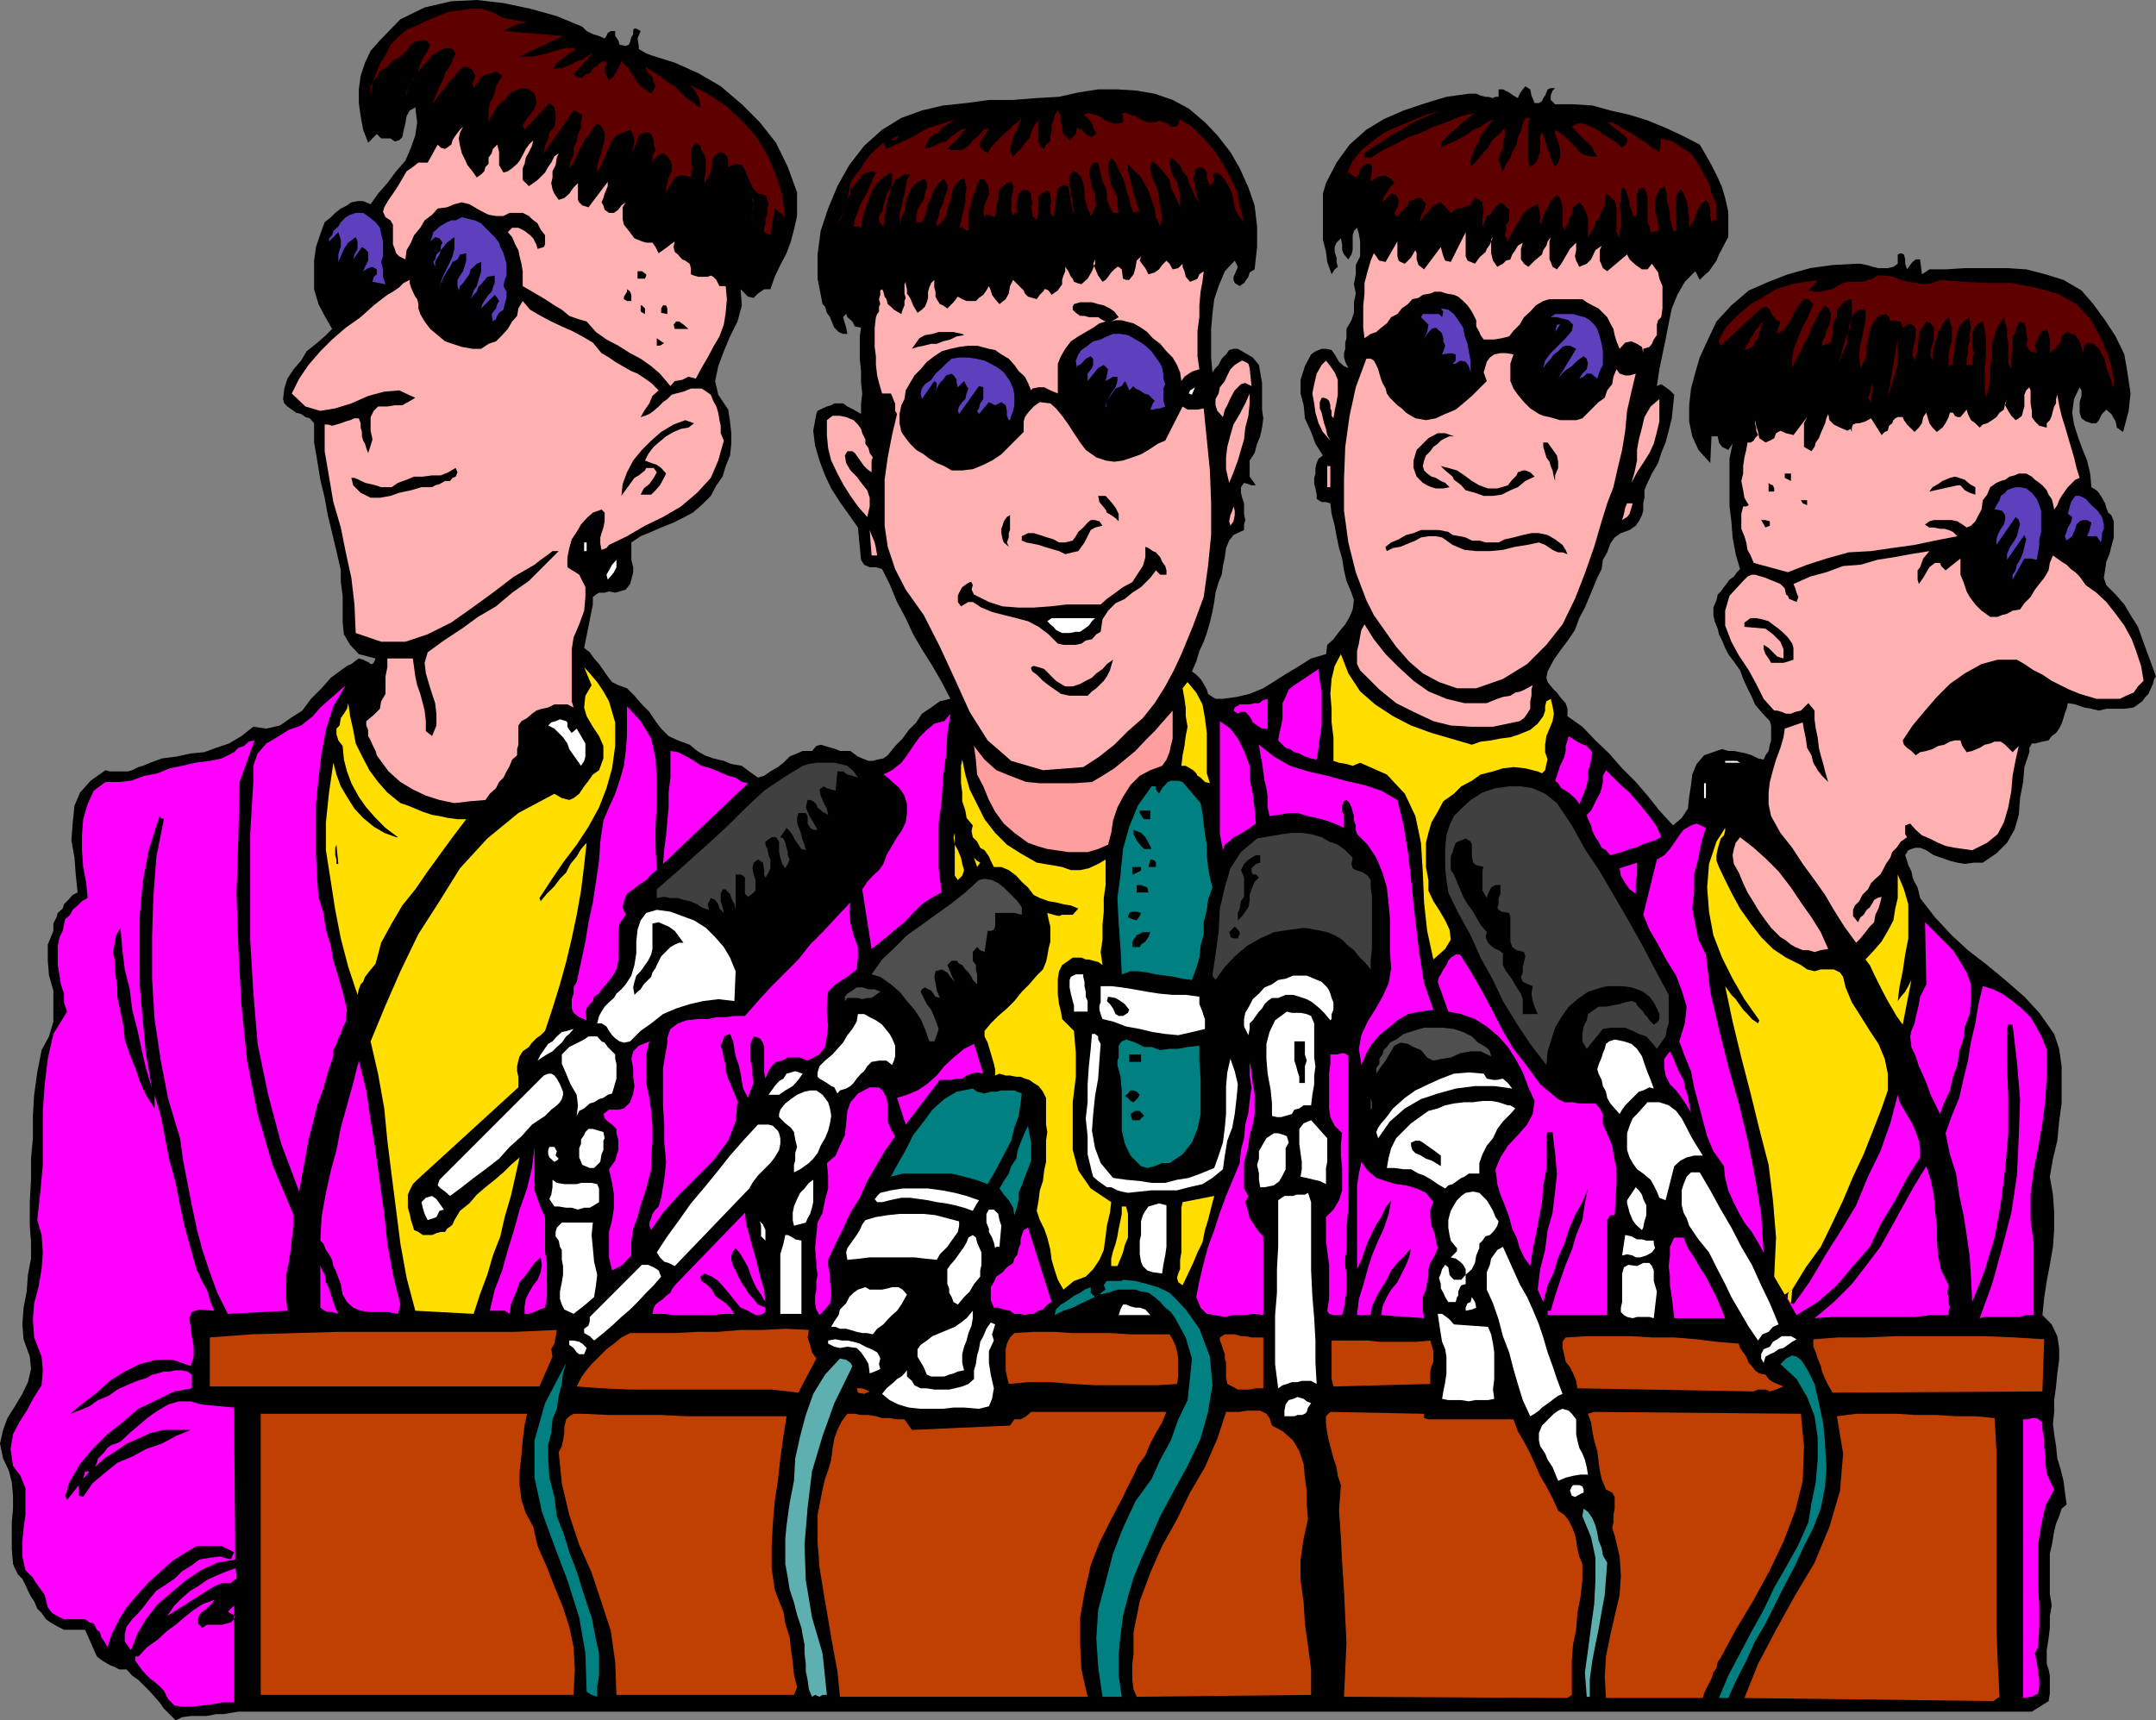 <svg xmlns="http://www.w3.org/2000/svg" width="347.301" height="277.203"><rect width="100%" height="100%" fill="#808080" stroke="none"/><path d="m97.398 6.203.301-.402.2-.5.5-.301h.699v.8l.5.7.203.703 1 .2.5-.2.199-.5.2-.703.3-.5v-.7l.2-.198h.3l.7.398-.5 1.203.198 1.2v.5l.5.3.7.399.8.3 3.801 1.2L112.5 11.8l3.598 2.101L119.5 16.8l2.898 2.902L125 23l1.898 3.902 1.5 4.098v3.8l-.5 2.2-.5 1.902-.699 1.899-1 1.902-.898 1.899-.703 2h-1l-1 .699-.7.699-.898-.2-1.2-1.198.2 2.601-.7 2.598-1.202 2.402-1 2.399-.899 2.398-.5 2.402.5 2.2L117.301 66l.297 1.902.203 1.899V71.5l-.203 1.902-.7 1.7-.5 1.699-1 1.402-.898 1.7-1.5 1.5-1.402 1.199-1.7.898-1.398.703-2 .797-1.602.703-1.699.7-1.5 1v2.8l.301 1.2v.8l-.3 1.2-.2.699-.7.898-1 .3-.702.2-1-.2-.7.2H96.5l-.5.3-.5.403v1.2l-1.402 7 .902.699.7 1 .8.898 1.398 2 .7.902 1 .5 1.402.5 1.2 1.2 1.198 1.398 1.2 1.203 1 1.5.902 1.2 1.2 1.199 1.5.699 1.898.699 1.203 1 1.199.703 1.398.5 1.7.399 1.203.5 1.699.3 1.2.899 1.398 1 1-.301 1-.7 1.203-.698.898-.7 1-1 1.2-.5.902-.402h1.5l.699-.797.7-.203.698.203 1 .297.7.203.703.297H137l.5.402.7.5.698.301 1 .399h.7l.703-.2 1-.199.699-.5 1.2-1.5 1.198-1.203 1-1.398 1.2-1.2.902-1.402 1.5-1 1.398-1 1.7-.398-1.399-2.7-1.5-2.601-1.699-2.7-1.402-2.398-1.2-2.601L144.5 97l-1.2-2.898-1.202-2.399-1-.3h-1l-.899-.403-.5-.797-.5-5.203-1.398-2-1.5-2.098-1.403-2.199-1-2.101-.898-2.399-.7-2.402-.3-2.399.5-2.699.2-.5.8-.402.7-.301.698-.2.5-.3h1.403l.699.5 1 .5 1.2.703V65l.198-1.598-.199-1.699v-1.902l-.199-2v-3.598l.2-1.402-1-.2-.4-.8-.8-.7-.2-.5-.5.5.298 1 .203.7.199 1h-.7l-.702-.301-.7-.7-.3-.698-.399-1-.5-.7-.3-1L132.5 49l-.8-4.098V41l.5-3.797 1.198-3.601 1.5-3.602 1.903-3.398 2.398-3.102 2.899-2.598L145.199 19l3.301-1.2 3.398-.8 3.801-.398 3.602-.5h3.898L167 15.8l3.598-.2 3.101-.699 3.2-.5H180l3.098.2 2.902.5 2.898 1L191.5 17.5l2.598 2.203 2 2.098 2.101 2.699 1.5 2.602 1.399 3.101 1 2.899.402 3.398v3.3l-.402 3.602-.797.5-.203.7-.7 1-.699.5-.8-.5-.2-.5v-.5l.2-.399.5-1.203-.5-1-1.598 1.703-1 2.399-.703 2.101-.297 2.399-.203 2.398v4.602L195.3 60l.5-.7.5-.5.5-1 .699-.698.5-.7.7-.199h.698l1.2.7 1.203.699 1 1.199L203 60l.3 1.703V66l.2 1.402-.2 1.5-.3 1.399-.5 1.199-.402 1.5-.797 1.203v2.598l1 1.402h-.703l-.5-.203-.7-.2-.5.7v.902l.2.801.3.899V82.8l.2 1-.2.699v.902l-1.699.801-.699.899-.5 1.199-.2 1.5-.3 1.402-.2 1.399-.5 1.199-.5 1.699-.202 1.5-.297 1.602-.403 1.699-.5 1.699-.5 1.402-.699 1.5-.5 1.7-.699 1.601.7.5.698.7.5.8.5.899.2.699.703.5.5.3H197l2.2-.3 2.1-.5 2.2-.899 1.898-1.199 1.903-1.203 2-1.2 1.898-1.198 2.399-.7.203-1.5 1-.902.898-1.2 1-1.198.7-1.2.5-1.199.199-1.5-.399-1.203-.8-1.898-.399-1.7-.3-1.902-.5-1.7-.4-1.898-.3-1.699-.5-1.902-.2-1.7-.702-.199h-.7l-.8-.5v-.699l-.2-1L211.7 78v-1l.2-.7v-.898l.199-.8.3-.7.7-.5-1.2-1.902-.699-1.898-1-2.2-.199-2.101-.5-1.899v-2.199l.7-2.203 1-1.898.698-.5 1-.399h.7l.902.2.5.699.7 1.199.8.699.7.3-.5-1-.2-.698v-.7l.2-.699v-1l.198-.703V53l.801-1.398.399-1.2v-1.699l.3-1.402-.3-1.5.3-1.598v-1.5l.7-1.402v-2.399l-.2-1.199-.3-1-.5.5-.2.7V40.3l-.199.7-.5.8-.699-.8-.3-.7v-.898l-.2-1-.7.7-.3.699v.8l.3.899v.703l.2.797-.5.402-.5.801-.7-2-.202-1.601-.5-2v-7.399l.5-1.703 1.703-3.297 2.097-2.902 2.7-2.399 2.8-1.699 3.2-1.402 3.601-1.2 3.301-1 3.598-.5h1.203l.699.301.8.2h.4l.8.199.398-.2h.5v-1.199h.7l1 .5.703.5.699.399.3-.7.5-.699.4-.5.8.5.2 1 .5 1.2h.698l.5-.301.2-.5.3-.399.2-.5.203-.5.5-.199h.699l-.402.399-.297.8v.7l.699.699h2.898L256.5 17l2.898.8 3.102.7 2.898.902 2.903 1.2 2.597 1.199 2.903 1.5 1 1.699.898 1.602 1 2 .7 1.601.5 1.7.5 2.199v4.101l-.5.899-.5 1-.5.898-.399 1-.5.703-.7 1-.8.7-.7.699-.702-1.399-1.7 1.7L270.2 47.5l-.898 2.203-.5 2.399-.5 2.601-1 4.797-.403 2.703.7-.3.703.5.699.5.7.699-.2 1.898-.2 1.902-.5 2-.5 1.899-.702 1.699-.5 1.602-1 1.699-.899 1.902-.3.797v1.203l-.2.899V82.3l-.2.7-.5 1-.5.703-1 .7-1.402.5-1 .699-.7 1-.5 1.398-.699 1.203-.199 1.5-.7 1.399-.5 1.199-.702 1.699-.797 1.902-.903 1.7-.699 1.898-1 1.5-1.199 1.602-1.2 1.699-1 1.902-.202 1 .203.7.797 1 .703.699.5.699.898 1 .301.902v1.2l2.398 1.699L257 119.3l2.2 2.101 2.1 2.399 2.2 2.199 1.898 2.203 1.903 2.399L269.5 133l1.398-1.2 1-1.5.2-1.898.3-1.902.2-1.7.703-1.698 1.199-1.399 2-.703.898-.297 1 .297h.903l1 .203 1 .2.898.3 1 .5.899.2.3-.7.5-.703.2-1 .203-.7v-2.398l-.203-.699-1.399-1.5-1-1.203-.5-1.2-.699-1.398-.7-1.5-.5-1.402-1-1.398-.902-1.2-.5-1-.5-1.199-.5-1-.199-.902-.5-1.2-.199-1v-1.199l.5-1.199.2-.902.5-.5.5-.7.398-.5.5-.699.703-.5.5-.699.5-.5-.703-2.402-.5-2.7-.2-2.601-.3-2.398v-7.7l.5-2.402-.7 1-1-.5-.5-.7-.199-1h-1l-.199 4.302-1.902-2.102-1-2.2-.5-2.398v-2.601l.3-2.7.7-2.601.703-2.398 1-2.2 1.699-3.601 2.398-2.598 2.801-2.402 3.2-1.399L288 44.203l3.598-1 3.601-.5L299 42.5h.7l1 .203 1 .297.898.203h1.5L305 43l.7-.5V41l.5-.2.5.2.198.8v.7l.301.902.5-.699.399-.5.5-.402h.703l.297 2.402 1.203-.8h2.597l3.102-.2h6.8l3.098.2 3.102.8 2.898.899 2.903 1.699L337.199 49l1.899 2.602 1.703 2.601 1.398 2.899.5 2.898.5 3.402-.3 2.801-.899 3.399-1-.7-.2-1-.702-1.199L339.3 66l-.703.703-.5 1-.399.5h-.8l-.899-.3-.7-.5-.3-.903v-1.7l.3-1v-.898l-.3-.5-.902 1.899-.297 2.199.297 1.902.703 2.2.699 1.898.7 1.703.5 2.098.198 2.199.801.5.399.402.5.801.5.899.203.699.297.8.5.399.402 1v2.602l-.402 1.5-.297 1.199-.5 1.199-.203 1.402-.2 1.2.403 1.199 1.5 1.5 1.398 1.601 1 1.7 1.2 1.898.699 2 .703 1.902.699 1.899.8 2.199-.3.402-.2.801-.3.7-.402.898-.5.5-.5.699-1.399 1-1.5.203H339.3l-1.203.297-1.2-.297L335.7 114l-1.398-.5-1.203-.2-.2.903-.3.797-.2.703-.3.899-.399.8-.5.7-.699.5-.5.699-1 .199-1.2.3h-.5l-.202.403-.2.297v.703l-.8 2.399-.2 2.398-.5 2.602-.199 2.699-.699 2.402-1.2 2.098-1.702 1.699-2.2 1.5H318l-1.5.203-1.2-.203-1.202-.297-1.399-.5-1.199-.402-1.2-.801-1-.398h-.702l-.7.199-.5.199-.5.8.301.903.2.7.5 1 .199 1 .3.699.5.898.2.8.203.903 2.398 3.098 2.7 2.902 2.601 2.399 3.098 2.398 2.902 2.402 3.098 2.7 2.402 2.601 2.398 3.399.801 2.398.399 2.8v6l-.399 2.903-.3 3.098-.7 2.902-.5 2.899.5 2.898.2 2.902v2.801l-.2 2.7-.5 2.898-.5 2.601-.398 2.598-.301 2.902 1.5 1.5.898 1.899.301 1.902v1.899l-.3 2.199-.2 2.101-.3 2.2v1.898l-.2 1.902.2 1.7.3 1.898.2 2 .5 1.602.5 2 .199 1.601.3 2.2-.8.699-.399 1.199-.5 1.199-.3 1.203-.399 2.399-.3 1.199v6.5l.3 1.902-.3 1.7v1.898L330 264l-.3 1.902v2.2l.3.898.2 1v2.902l-.2 1.2-2.7 1.699H38.399L37.2 276l-1.199.203h-1.2l-1.5.297h-2.6l-1.4.203-1 .5-1.902-1.902-.699-1-.8-.899-.899-1-1.7-1.699-1-.703-.902-1H19.2l-.699-.398-.8-.301-1.2-.7-.902-.699-1.899-4.3h-3.398l-1-.5-1.203-.7-.7-.5-.699-1-.699-.699L5.5 258l-.5-.7-.5-1-.402-.898-.5-1-.7-.699-.5-1-.3-.703-.2-2.398V245.3l.2-2.2V241l-.2-2.2-.5-1.898L.5 235l-.5-2.398.5-2.2.7-1.902 1.198-1.898 1.2-2 .902-1.899.5-2.101-.2-2-1-2.801-.202-2.399.203-2.699.5-2.601.199-2.7.5-2.601v-2.598l-.2-2.703v-3.797l.2-3.601v-3.399l.3-3.3V179.8l.2-3.399.5-3.601.7-3.598L7.897 167l.7-2.398v-5l-.7-2.399-.199-2.402v-2.598l.9-2.203v-1.2l.5-1 .203-.698.797-.7.203-.699L11 145l.7-.797.8-.402-.3-2.899-.2-2.699-.5-2.8.2-2.7.3-2.902.898-2.098 1.7-1.902L17 124.1l.7.2h2.898l.703-.2 1-.5.699-.199 1.2-.5 1.898-.699 2.402-.3 2.2-.5 2.198-.2 1.903-.703 2.097-.7 2-1.198 1.903-1.5 2.097.3 2.2-.5 1.703-1.199 1.898-1.203 1.399-1.898 1.703-1.7 1.5-1.699 1.898-1.402.7-.5.699-.301.5-.398.703-.5.699.199 1 .5.2.199h.3l.2-.2.3-.698-2.7-.7-1.402-1.5-1-1.699-.199-1.902V96l-.3-2.2v-1.898l-.7-3.101-.699-2.899L52.8 83l-.5-2.797-.702-2.902-.5-3.098-.5-2.902v-3.098l-.7-.8-.699-.2-.699-.5-.8-.203-1.4-1-.5-.5-.202-.7.203-1.698.5-1.602 1-1.5 1.199-1.398.898-1.5 1.5-1.2 1.403-1.199L53.5 53l-1.2-2.098-1-1.902-.702-2.398V42l.3-2.2.7-2.097.703-1.902 1-.801.699-.7.898-.698 1-.5.7-.5 1-.2h.902l1.2.5 1.198-1.699 1.5-1.703 1.403-1.898 1.5-1.7.898-2.101.7-2 .3-2.098-.3-2.402-.899.5-.5.902-.2 1.2-.3 1.199-.2 1-.5.5-.702.199-.7-.5h-1.5l-.699-.7L59.301 23l-.801-2.098-.402-2.199-.297-2.101v-2.2l.297-2.199.703-2.101.898-1.899L61.2 6.5l3.3-3.398 3.898-1.899 4.301-1L76.801 0l4.297.5 4.3.902 4.301 1.2L93.801 4.3l.699.7 1 .5 1 .3.898.403"/><path fill="#5e0000" d="M84.898 3.602 83.7 3.8l-.898.3-1 .5-.703.399 9.601.8-7 3.302h2.2l1-.2 1.199-.3 1.203-.399 1.199-.3.898-.2 1.5.2-1.199.699-1 .8-1 .7L89 11.3l.7-.301h.8l.898-.398.7-.301 1-.5.703-.2.699-.5 1-.5-3.102 3.4.7.5h.703l.5-.5.699-.2.5-.8.7-.398.5-.5.698-.301.301.5-.3 1 .3.902.399.797.8-.797.403-.703.5-.898.297-.801.402.5.8.699.4.8.5.7.5.703.5.7.698.5 1 .699.403-.7.297-.5-.297-.699-.203-.703-.2-.297-.5-.402-.3-.5v-.5l1 .699 1.203.703 1.199 1 1.2.7 1.898 1.898 1.203.8 1 .899v-.898l-.301-1-.7-1.2-.702-.699L114 15.102 116.898 17l2.602 2.402 2.398 2.7 1.7 2.898L125 28.102l1 3.3.5 3.598-1.7-1.398-.702 4.3-1-.5v-.699L123.3 36v-.7l.297-.698v-1l.203-.7-.203-.699-.297-.8-1.203-.2-.7-.703-.5-1-.398-.898-.5-1.2-.5-.8-1-.2-1.2.5v-1l-.202-.699-.5-.5-.7-.203-.699.5-.3.402-.2.801v.7l-.199.699-.3.699-.2.5-.5.699v-.898l.2-1v-1.7l-.2-.902-.5-.797-.2-.703-.702-.5-.5.5-.297.703v2.2l.297.699-.297.699v.8l-.903-.3h-1l-.699.3-.5.899-.5.703-.398 1v-1l.199-.703.2-.898.5-1v-1l-.2-.7-.5-.699-.7-.5-.702.297-.297.203-.5.5-.203.7V25l.5-.797-.297-.902v-.7l-.403-1-.3-.199h-.7l-.699.2-.3.199-.2.8-.5 1.2-.5.902.301-.902.2-1-.2-1.2-.5-.699-1.2.5-1 .399-.702.8-.5 1.2-.399.902-.5 1.2-.5 1-.5.898v-1.2l.301-.898.398-1.203.301-1.2.2-1v-.898l-.5-1-.7-.5-.699.7-.5 1-.7.699-.5 1-.5.902-.402 1-.5 1-.699.899.2-1.2.5-.902v-1.2l.5-1 .199-1.198.5-1v-.899L93.8 18.5l-1.403-.7-4.8 6.903.203-1.203.5-1.2.199-.898.8-1 .2-1.199v-1l-.2-.902-.8-.7-4 4.301-.3-.699.5-.8.5-.7.698-.902.5-1v-.7l-.3-1-.899-.699L84 14.203l-1 .399-.902.5-.797 1-.903.699-.699 1-.5.902-.5 1V17.5l.2-.898.5-.801.3-.899.2-1 .5-.902.5-.797-1-.703-.7.3-1 .2-.699.5-1.2 1.703-.202-.8L76.3 13l.199-.5V12l-.402-.7-.797-.5h-.703l-1.2 1.2-.5.703-.699.7-.5.8-.699.7-.5.699-.7 1-.202.898.203-1.2 1-2.398.5-.902.398-1.2.801-1.198.398-1 .5-1-.5-.7L72 7.703l-.7.2-.5.3-1.202.7-.7.898-.8.8-.7.899-.699 1-.5.902-.5 1-.398 1.2.199-1 .5-.7.5-1.199.7-.902.5-1.5.398-.899.8-1.199.403-1-.703-.703h-.7l-1 .203-.699.5-.699 1-1 .899-1.2.699-.902 1-1.199.699-.699 1.203-.8 1.2v1.699l.3-1.899.5-1.703.7-1.7.898-1.398.8-1.699L64.098 6 65.5 4.8l1.7-.698 1.398-.7 1.902-.8 1.7-.7 1.698-.199 1.903-.3H77.5l1.7.5 1.898 1 3.8.699m87.402 19 1-1 .2-1 .7.3.698.7.801.5.899-.5-.5-1-.2-.7L175.2 19l-.699-.5.898-.297 1 .297.7.203 1 .7.703.3.5.2h.898l.7-.2v-1l-.2-.5h.7l.699.297.8.203.7.5.5.2.703.3h1.398l.5-.3.7.3.699.2.5.5h1l.203-.5.297-.7 1.902 1.2 1.898 1.898 1.7 1.902 1.402 2.2 1.2 2.199 1 2.101.5 2.399.698 2.699-1-1.2-.5-1-.398-2.398-.5-1-.5-.902-.7-1-1-.5-.5.5.298.699-.297.5-.403.5-.5-1.2v-1l-.5-.698-.699-.2-.699.5v.7l-.3.699.3.699v.703l.2 1 .198.7.301.699-.699-.899-.5-1.203-.5-1-.2-.898-.8-1-.402-1-.797-.7-.703-.5-.2 1 .2 1 .3.899.7 1 .203.902.297 1v2.2l-.5-1.2-1-2-.2-1.203-.699-.898-.8-1-.7-.7-.699-.5-.2 1.2.2 1.199.5 1.199.5 1.203.2 1.2.198 1.5.301 1.398-.3 1.699-.7-1.5-.199-1.398-.5-1.399-.5-1.5-.7-1.203-.702-1.2-1-.898-.899-1v1l.2.899.199.699.3 1.203.2 1 .3.7.2 1 .5 1.199h-.5l-.5.199-.5-1.2-.2-1.199-.5-1.199-.199-1.203-.5-1.2-.5-.898-.5-1.199-.699-.8-.5 1v1.199l.3 1 .2 1.199.5.902.5 1.2v1.199l.2 1.199h-.9l-.5-.899-.5-1.199v-1l-.202-1-.5-.902-.297-1.2-.203-1-.2-.898h-.8l-.399.7-.3.898.3 1.199.2 1.203.5 1v1l.199.899-.5 1-.399.699-.5-1.2-.3-1-.2-.898V30.5l-.199-1-.3-.898-.7-.801-.7-.2-.5.7V30l.2.703v.7l.3 1v.699l.2 1h-.2L172.099 30l-1-.2-.7.7-.699 4.5-.5-.7v-1.198l.2-.7-.2-.699v-.5l-.5-.5-.7.297-.7.703v2.598L167 35.5l-.7-.7v-.5l-.202-.898.203-.8-.203-.7v-.699l-.5-.5-.7-.203-.8.703-.2 1-.199.899.2 1.199h-.5l-.2.5-.3-.7v-2.199l.3-1.199v-.902l-.3-.5-.7.199-1.199 1-.7 4.5-1-.398h-.402l-.3.398-.2-.898.2-1 .3-.899.403-.8V30.5l-.203-.7-.5-.8-.7-.2-.5 1-.199.903-.5 1-.199.899-.3 1.199-.2 1v2.402l-.7-.203-.3-.5-.5.203.3-.902.2-1.2.3-1 .2-1.199v-1l.2-1.199-.2-.703-.2-.898-1 .699-.702.902-.297 1-.203 1.2-.5 1.199-.2 1.199-.699 1-.8.699v-.7l.3-1 .2-1 .5-.898.199-1 .5-1.199v-.902l-.5-1-.899.699-.5.703-.5 1-.199.7-.5 1-.2.898-.3 1-.5 1h-.902v-1l.203-1 .5-.899.5-.699.199-1 .3-1V29.5l-.3-.7-1.2.5-.702.7-.5.703-.5 1.2-.2 1-.199 1.199-.5.898-.3 1.203v-1.902l.3-.899.2-1 .3-1.199.2-1 .199-1.203.5-.898h-.899l-.8.5-.7.398-.5 1-.199.5-.2.703-.3 1-.2.899v.699l-.3 1v.699l-.2 1-.5-.5-.202-.5v-.7l.5-.698.203-1 .199-.7.3-1L143 31l.5-.797.2-.703v-1.398l-.2-.301-1.2.8-1 .899-.702 1-.5 1.203-.399 1.2-.5 1.398-.3 1.199-.2 1.203-.5-.203h-.699l.2-1.2.5-1.198.3-1 .7-1.2.5-.902.398-1 .5-1.2.5-1-.7-.198-.699.199-.8.3-.399.7-.5.5-.5.699-.5.5v.703l-.5 1 .3-1.5.2-1.203.7-1.2.8-.898.7-1.199.898-1.203 1-1 1.203-1 .5 1 1.398-.7 1.2-.5 1.5-.698 1.199-.7 1.402-.8 1.398-.399 1.5-.5 1.403-.5-.703.5-.7.5-.699.399-.5.8-.699.2-.8.699-.4.699-.3 1 .7-.2.8-.3.898-.5 1-.2.7-.698.703-.5 1-.7.898-.3-.699.8-.5.7-.902.898-1 1 1 .203h.902l.8-.203.9-.7.5-.698 1-.801.698-.899.903-.3-.403.8-1 1.399v1l1.2.902.5-.902.703-.801 1.398-1.398.801-.7.7-.699.698-.5.7-.703-.2.402-.3.801-.2.7-.5.699-.199.699-.3 1-.2.902.5 1 .7-.703.699-.7.5-.8.703-.7.297-.898.402-1 .5-.699.5-.703-.2.402v3.399l.2.699.7.5.3-.7.7-.5v-1l.198-.698v-.899l.301-.8.2-.903.5-.7.199.403.3.5v1l.2.7v.5l.203.699 1 1m47.499 2.101v.7h1l1.9-1.2 1.898-.902 2.203-1.2 2.097-.699 2-1 2.102-.699 2.398-1 2.2-.5-.7.5-.8.7-.7.5-.699.699-1 .8-1.398 1.399-.203 1 .902-.5 1.2-.5 1-.5 1.198-.7.903-.699 1.199-.5 1-.699 1.2-.5-.7.7-.7 1-.8.898-.2 1-.702 1-.297.902-.403 1v1.2l.7-.7.703-.8.699-.903.7-.7.5-1 .698-.698.801-.7.7-.8v1.5l-.301.898v1l-.399.703-.3 1 .3.899.399 1 .5-1.2.703-1 .297-.902.703-1.2.199-1.198.5-1 .3-1.2.4-.902h.8l-.3.703v6.2l.3 1 .7-.5.5-.7.198-.703.2-.5v-2.7l.3-.398.2.399.3.8.2.7.203.699.297.703.203.7.297.8.402.7.5-.7.3-.8V24l-.3-1-.2-.7-.3-.698v-.7l.8.5.9.7 1.698 1.699.5.699.903.5 1 .203h1l-.5-.703-.301-.7-.7-.8-.5-.398-1.202-1.2-.899-1 .899-.5h1l1.203.5 1 .5.898.7 1.2.699 1 .699.902.8.797-.8v-.7l-.5-.5-.5-.398-2.2-1.699h.801l1.2.7.902.5 1.199.699 1 .699 1.2.699.898.8 1.203.7.297-2.2 1.902.5 1.398 1 1.5.903 1.2 1.7.703 1.398 1 1.699.398 1.703.801 1.7V35.5h-.5l-.3.3-.2-1v-1l-.2-.898-.5-.699-1 .899-.5 1.199-.202.5-.2.699-.5.703-.3.5V35l-.2-.898v-.7l-.199-1-.3-.699-.2-.5-.5-.703-.5.703-.199.7v5.3h-.5l-.2-1-.3-.902v-1l-.2-.899-.3-1v-1l-.2-.902-.202-.5-.797.5-.403.902-.3.801v1.899l.3.898.2 1 .203 1.203-1.403.2-.199-.903-.3-.7v-4.097l-.2-.703-.5-.797-.699.297-.3.703v3.098l-.2.699-.5-.398-.2-.801-.3-.7v-.5l-.2-.699-.202-.699-.297-.703-.5-.297-.203 1v1l-.2.899.2 1.199v1.902l-.2 1.2v1l-.5-1v-4l-.3-1-.7-.7-.699-.5-.199 1v.899l-.5 1-.3.898-.7.8-.2.903-.5.7-.5 1V35.3l-.202-.7-.297-.8-.403-.7-.5-.5-1 .801-.199 1.2-.5.699v.5l-.5.699v.703l-.5-.703v-3.098l-.199-.8-.2-.7-.5-.5-1 1-.5 1.2-.402.5-.3.699-.2.699v.703l-.3-.402v-1l-.2-1.2-.199-.699-1 .5-.699.399-.7.8-.5.899-.5.703-.5 1-.5.7-.402 1-.5-1 .2-.7v-1l.5-.703v-1.7l-.7-.698-.699-.5-1 1-.699 1-.5.199-.2.699-.3.5v.703l-.2-.5V34.8l.2-.7-.2-1v-.5l-.5-.398-.702-.3-.5.699-.2.5h-.5l-.5.3-1.199.2-1 .699-1.601-1.7-1.2.5-.8 1-.7.7-.699 1 .2-1 .5-1 .3-.899-.8-1h-.7l-.5.301-.699.2-.2.699-1 1-.902.898-.3-.7.5-.898.203-.8v-.399l-.403-.8-.8-.2-1.399 1.399.2-.899.5-.703.5-.797.699-.703-.5-.7-.399-.198-.5-.301h-.5l-1 .3-.898.7v-.7l.199-1v-.699l-.2-.5h-.702l-.797.5-.203.5-.2.7-.5.5-.5-.301-.199-.2-.5-.3-.3.3 1-2.199 1.402-1.699L221 22.801l1.898-1.399 2.2-1 2.402-1 2.2-.902 2.398-.7-1.7.7-1.5.703-1.597.7-1.5 1-1.703.898-1.399 1-1.699 1-1.2.902"/><path fill="#ffb0b0" d="m76.8 28.602.7-.5.5-.5.2-.7.5-.5v-1l.5-.699.198-.703.7-.7.3 1.2v2.102l.7 1.199.703-.2.699-.5.8-.699.4-.5.5-.902.5-1 .5-.7.698-.698-.199.898-.5 1-.5.902-.199 1-.3.7V29l1 1 1.398-1 .703-.7.5-.5.5-.898.5-.699.5-1 .699-.5-.3.7-.2 1.199-.5 1v1l-.2.898.2 1 .3.703.7 1 .898-.3.801-.7.7-1 .699-.703v2.703l.203.399.5.5 1 .3 3.097-4.101V30l-.199.5-.3.703-.2.7-.3.699.3.5.2.699.699.5h.8l.7-.5.5-.7.703-.5-.5.801v1.899l.199.902.8 1 .9 1.2.5.199.698.3.7.2h1l.5.699.5 1 .703-.5.699-.5.5-.399.7-.5-.2.899.2.8.5.399.698.8.5.2.7.5.203.703v1l.5.2.699.199h1.5l.5-.2.398.2.5.5.5 1h1l.2 2.101-.2 2.2-.3 1.898-.7 1.902-1 1.7-.898 1.699-1 1.699-.902 1.699-1.2-.297-1 .5-1.199.2-.699.8-1.7-2L104.899 59l-1.699-1.2-1.699-.898-1.902-1.199-1.899-1L96 53.5l-1.5-1.7-1.402-.398-1.399-.5-1.199-1-1.2-.699-1.5-1-1.202-.703-2.399-1.398v-2.399L84 42.5l-.3-1.2-.2-1-.5-.898-.5-1.199-.7-.8.7-.7h1l1 .5.898.7.5.5.5 1 .2.699 1-.301.203-.399v-1.5L87.098 37l-.5-1-.899-.7-.5-.5-1-.5h-2.101l-1 .5h-1.2l-1.199-.198-1-.5-.898-.5-1.203-.7-1.2-.3-1.199.3-1.199.5-1.5.2-.902 1-1.2.898-.699 1.203-1 1.2-.5 1.199L65.5 40.3l-.2 1.5-1-.5-.5-.5-.202-.7-.297-.699v-3.199l-.403-.703-.8-.5-.399-.898.2-.7.699-1.199.703-1L64.098 30l.703-1.2.699-1.198 1-.7.898-.699h1.5l1.602-2.902.5.5.7.199.3-.2.7-.5.198-.698.301-.5.5-.7.399-.5.5-.5-.5 1-.2.899.2 1.199.3 1.203.5 1 .403.899.797 1 .703 1"/><path fill="#5e0000" d="m144.898 21.8-.699.802h-.699l.7-.5.698-.301M121.2 35.8l.198-4.398-.199.801.2 1.2-.2 1.199V35.8m13.699.403 1.403-3.3-1 2.597zm0 0"/><path fill="#5e40bf" d="m61.2 36.703.198 1 .301 1.2V41.3l-.3.902.3 1.2v1.199l.399 1.199L60 45.402l.2-.8.5-.399v-.8L60 43l-.7.203-.8.5.3-.703.5-1v-1.398l-.5-.5-.5-.301-1.402 2 .2-.801.5-.898v-1.2l-.297-.699-1.203.899-.7 1-.5 1.199-.398.902V41l.2-.7.198-.5v-1.198l-.398-1.2-1.5 1.5v-.5l.5-.5.2-.699.8-.703.398-.7.801-.8.7-.398.902-.301H58.5l1 .699 1 .8.7.903m19.198 2.399.2.699.5 1 .203.699.297 1v1.902l-.297.7-.203 1 .5.898v1l-.297 1-.203.902-.7.5-.3.5-.2.5-.5.399-.199-1.2.7-.898.199-.703.3-.5-.3-.5-.399-.5-2.199 2.203.2-.703.5-.797.5-.703.5-.5.198-.7.301-.698v-1.2l-1.199.2-1 1.199-.5.5-.2.699-.5.5-.5.703.298-.703.203-.7.5-.698.199-.7.3-1 .2-.699v-1.5l-.7.297-.5.5-.5.402-.202.801-1 1.399-.5.5-.2.699-.199-.7v-1l.399-.699.5-.699.3-1 .2-.703v-1.2l-1 .2-.399.8-.8.403L72.5 43l-.5.703-.5.899-.5 1-.2 1 .2-1.2.5-1.199 1-2 .398-.902.301-1.2v-1.898L72 39.102 71 40.3l-.2.699-.5.8-.202.403V43l-.297-.797.297-.402L70.3 41l.699-.7v-.698l.3-.5-.5-.7-.702-.199-.797.7.297-.7.203-.8.5-.403.5-.5.5-.297.699-.402.7-.301h.698l1-.5 1.2.3.902.2 1 .5.7.703 1.5 1.5.698.899"/><path fill="#ffb0b0" d="m237.598 42.5.703-1 1-.898.199-.5.5-.7.2-.5.3-.699-.3.399V40.8l.3 1.199.7 1 .5-.297.398-.203.5-.5.703-.2.297-.8.5-.7.402-.698.8-.5-.3 1V41.8l.3.402.2.297.7.5 1-1 1.198-1 .2-.7.5-.698.203-.7.5-.699-.203.7V41.8l.203.402.297.797.703.402.699-.902 1.398-2.398 1-1V40.3l-.199 1 .2.699.5 1 1.199-.5.703-.7.699-1.5 1-.698-.3.699V42l.3.703.2.5.698.5 3.2-2.703.402.8 1 .903 1 .7h.898l.7-.903.5.703.5.7.203 1 .5 1.199v3.601l-.203 1.399-.5.5-.2.699V54l-.5.703-.3.7-.399.5-1 .3v.7l-.199-1-.8-.5-.9-.403-1 .203-.902 1-.5-1.203-.3-1-.2-1-.5-.898-.5-1-1.398-1.399-1-.5-.902-.5-.7-.5h-5.3l-1 .297-1.2.703-.898 1-1 .899-.7 1.199-1 1-.702.902-1.2.297-1.199.203H239l-.5-.703-.2-.5-.5-.898v-1l-.5-1-.402-.7-.5-.699-.699-.703-.8-.7-.7-.3-1.199-.2-.902-.3h-1l-.7.3-1.199.2-.699.5-1 .203-.7.797-1 .703-.702.899-1 .5-.7 1-.898.699-.8.699-.9.3-1 .7-.202-1.7v-3.597l.203-1.902v-1.7l.5-1.898.5-1.703.5-1.2.398.5.301.5.2.2 1 .203 1.898-3.3V41.3l.203.699.297.203.703.297 1-1 .398-.7.301-.5.2.5v1l.3.903.898.7 2.7-3.602.203.8.199.7.3.699.9.203 2.398-4.8V41.3l.3.699.5.203.7.297M185 44.203l1-.3.7-.5.5-.7.698-.703.5.5.5.902.903-.199.699-.703v.5l.3.703.2.899.7.8.8-.3.398-.2.301-.699.7-.5-.2 1.7-.3 1.597-.2 2.203v1.899l-.3 2.199v4.101l.3 2.098-1 .3-.699.403-.7.5-.5.7-.202-1.403-.5-1.2-.7-1.198-1-1-1-1.2-1.199-.902-.898-1-1-.7-1.203-.698-1.2-.301-.699-.2h-1l-.699.2.7-.399.5-.3-.7-.899-.7-.5-1-.5-.902-.203-1-.297H174L173 49l-.2.402v.5l.5.5.7.5h.7l.698.2h1.5l.403.3.797.399-1 .3-1 .7-1.2.699-1.199.703L172.5 55l-.902 1.203-.7 1.2-.5 1.199v4.8l-1.199-.5-1-.5h-.898l-1 .2-.203.3-.5-1.199-.5-1-1-.902-.7-1-.898-1-1.2-.7-1-.699-1-.199-1.902-.5H156l-1.5.2-1.402.3-1.399.399-1.199.8-1.2.899-1 1.199-1 1-.702 1.203-.7 1.2-.199 1.398-.5 1-.3 1.402v1.5l.3 1.399.7 1 .699.898 1 1 1.203.703.898.7 1.2.699 1.199.5 1.203.699H155l1.7-.2 1.698-.699 1.403-.699 1.5-1L162.5 72l2.398-2.398v-1.7l.2-.699.5-.703.902-1 1-.7 1.7.2.898.8 1 1.2 1 1.402.902 1.399 1 1.5.898 1.199 1.7 1.203 1.5.5 1.402.2 1.398-.2 1.5-.5 1.403-.5L185 72.5l1.5-1 1.2-.5 2.8-5.5.8.5h1.598l1-.2 1 10 .2 5.302v5.101l-.5 5-.7 5-1.699 4.598-1.898 4.601-1.203 2.598-1.399 2.602L186 113.3l-1.902 2.402-2.399 2.098-2.199 2.2-2.402 1.902-2.598 1.7-6.5.5-5.102-1.5-3.8-3.301-2.899-4.598-2.398-5.3-2.403-5.2-2.597-5.101L145.898 95l-1.699-3.297L143 88.102l-.5-3.399v-7.402l.5-3.598.7-3.601.8-3.399-.3-.5V65l-.2-.398-.3-.801-.2-.399h-1.402l-.5-1.699-.297-1.203-.203-1.7v-1.398l-.2-1.5v-3.101l.2-1.7.203-.5.297-.398v-.8L141.8 49l-.203-.797.203-.703v-.7l.297-.198.203.398.199.8.3.403.2.797.5.402.5.5.5.301.7.399.198-.7.301-.699V48.5l.2-.5-.2-.7v-1.5l.2-.398v.399l.199.8v.7l.5.699.5 1.203.703 1.2.699-.5.5-.5.3-.7.2-.703v-1l.2-.7.3-.698.5-.5V46.3l.2.699v.8l.198.403.5.797.5.203.7.5 1-1 .703-.902.699.402.7.297h1.5l.5-.5.698-.5.5-.7.403-.698.297.699.203.699.5.703.7.798 1-.797.5-.902.2-1.2.5-1 1.698 1.7.2.5.5.5.703.199.699.203.5-.703.7-.7v-.198h.3l.398.199.5.699 1-.7.7-1v-.698l.203-.7.297-.699V43l.5.703.402.899.3.3.2.5.5.2.7.199 1-.899.698-1.199.5-1.203v-.7l-.3.7.5 1.203.3.7.7 1 .5-.301.402-.5.5-.7.5-.5.5-.402h.2l.5.402.198 1.5.5.2h.5l.7-.899.3-1 .2-1.203.703-.7-.203.7.5.703.402.5.5 1"/><path d="M104.098 44.203v.2l-.2.5H102.7v-1.2h.7l.699.5"/><path fill="#5e0000" d="m312.5 45.102 3.8.3 3.798.2H324l3.8.699 3.598 1L334.5 49l2.398 2.602 2 3.8.2.801.5.899.203 1 .297.898.203 1 .199 1v1.602l-.402-1.2-.297-.902-.5-1.2-.203-1.198-.5-1-.5-.899-.899-.8-1-.2-.5.7-.199 1-.2-1L335 55l-.7-1-.702-.2-.5-.3h-.2l-.8.703-.2 1-.5.5-.199.5-.5.2-.5.5v-2.2l-.199-.902-.3-.801-.9.5-.5 1-.5 1.203.298 1.2-1-.301-.2-.2-.5-.699.2-1-.2-.902v-1l-.3-.7-.7-.3-.5.8-.199.899-.5.703v2.2l-.199 1V59.5l-.5-.898v-3.399l-.2-1V53l-.3-.898-.2-1-1 1.5-.5 1.398-.402 1.402v2l-.3 1.598v1.703l-.2 1.7-.5 1.699-.199-1.7v-3.101l.2-1.7V54.5l-.2-1.5-.3-1.2-.899.5-.5.7-.3.8v2.102l.3 1-.3.899v1h-.9v-1l.2-.899v-1l.3-.902v-1.2l.2-1-.2-1v-.698l-1 .699-.702.8-.297.899-.203 1-.2.902v1.2l-.3 1V58.8h-.5l-.2.5v-2.2l.2-1.199.3-.902v-2.2l-.3-1-.2-.698-.699.699-.5 1-.5.699-.199 1-.3.703-.2 1-.2.899v1l-.3-.7v-1l.3-1 .2-.699V52.8l-.5-.7-.7-.3-.5.8-.5.7-.202.699v.703l-.2 1v.7l-.3 1v.699l-.5-.7v-1l.3-1.199.2-1V53l-.2-.398-.699-.5-1.199.699-.3-1h-.5l-.7-.2-.5.2-.2-.7-.5-.5-1.202.301-.7.899-.5.8-.199.899-.3 1.203-.2 1v1.2l-.199.898-.8 1.5-.2-1.5v-1.2l.2-1.199.3-1.199.2-1.203.3-1.2v-1.898h-1l-.7.5-.5.7-.202.699-.297.8v.899l-.203.703v1l-1.5 3.399.5-1.5.3-1.2.403-1.402.5-1 .297-1.398.203-1.2v-2.699l-1.203.297-.5.703-.7.7v1.199l-.5.699L295.2 53v1l-.3 1.203-1.399.5V55l.5-.797.2-.902.5-1 .198-1.2v-.699l-.398-.699-.5-.5-1 1.2-.5 1.199-.7 1.199-.5 1.402-.702 1.2-.5 1.199-.7 1.199-.699 1.5v-1.7l.2-1.199.5-1.402 1-2.398.699-1.2.5-1.199.5-1.203-.797-.797h-.703l-.7.797-.5.703-.5.899-.398 1-1 1.398-.7.5-.702.3.402-1 .3-1-.702-.198-.297-.5-.203-.2-.297-.5-.203-.5-.2-.199-.5-.3-.699.3-6.5 6-.3-.5v-.5l1.199-2.101 2-2L282 49l2.098-1.2 2-1.198 2.402-.801 2.398-.399 2.602-.3h-.7l-.5.699-1 1 1 .199h1l.7-.2 1.2-.198.698-.5 1-.5.903-.2H300l.898-.3.801-.2.7-.5h1.199l1.402.2 1.2.5 1.198.3 1.2.2 1.5.199 1.203-.2 1.199-.5"/><path fill="#ffb0b0" d="m67.7 50.602.698 1.199.903 1.199 2.398 2 1.2.402 1.5.5 1.699.301H77.5l1.2-.8L79.897 55l1-1 .903-1 .699-1.2.8-.898.2-1.199.7-1.203 1.198 1.402 1.7 1 1.703.899 1.699.8 1.598.7 1.703.902 1.699 1 1.398 1.7 1.2.699 1 .699L100.3 59l1.398.8 1 .403 1.2.797 1 .703 1.199 1.2-1 .898-.5 1.199-.7 1-.699 1.203.7-.203.699-.297.703-.5.797-.703.703-.7.699-.5.7-.698.698-.2 1.2-.3 1.203-.5h1.7l.5.3 1 .7.398 1 .5.898.301 1 .2 1.203.199.899V69.8l.5 1.199-.899 3.203L114.5 77l-2.2 2.402-2.6 2.2-2.9 1.699-2.902 1.402-2.898 1.7-2.902 1.398-.399.5-.8.3-.2-1v-1l.2-.699.3-.902.2-1v-1.398l-.5-.5-1.399.5-1 .898-.902 1-.7 1.203-.8 1.2-.399 1.398-.3 1.5v1.601l1.902 1.2 1 2v1.601l-.203 2.2-.797 2.199-.903 2.101-.3 1.899V113l.3 1-1-.5h-2.097l-1 .5-1 .203-.903.297-.699.5-.8.703-.899.5-.5.7V120l-.2.703v1l-.8.7-.402 1-.5.898-.5 1-.7.699-.5 1-1 .902-.699 1-2.398.2-2.602.3-2.398-.5-2.203-.699-2.098-1-2-1.203-1.902-1.7-1.399-1.898-.5-.699L60.5 121l-.5-1-.3-.7-.4-.698v-1l-.3-.7v-.699l1.2-1 1-1 .198-1.203.7-1.2V109l.3-1.5v-1.398H66.5l.2 1.398.198 1.5.301 1.402.5 1.399.399 1.5.3 1.199.2 1.703v1.598l1 .8.703-1.699V115l-.203-1.7-.5-1.5-.5-1.597-.5-1.703-.2-1.7.5-1.698 2.602-1.899 2.898-1.902L77 99.402l2.898-1.699L82.5 95.5l2.7-1.898L90 88.8h-1l-.902.699-1 .703-1 .797-3.297 1.902-3.403 2.598-3.3 2.402-3.399 2.399-3.8 1.902-3.598 1.2h-3.903L57.301 102l-.203-4.598-.5-4.3L55.699 89l-.8-4-1.2-4.098L53 76.801l-.7-4.098v-4.3h.5l.7.199 1.398-.399.801-.3.7-.2.699-.3h.703l.297.8v.7l.203.699v.699L58.5 71l.3.5.2.703.3.797.4-1.2.3-1-.3-1.398v-2.199l.5-1 .698-.703h1.5l1.2-.2H64.8l.898-.5 1.2-.698-2.598-1.2-2.403.2-2.597.699L56.598 65 54 65.8l-2.402.403-2.399-.703L47 63.402 48.2 61l1.5-2.2 1.898-2.198 1.902-1.899 2.2-1.902 2.398-1.7 2.101-1.898 2.2-1.703.902-.5 1-.7.699-.698 1-.5v.5l.2.699.3.699.398.8.301.403.2.797v.703l.3.899"/><path d="M101.7 47.5v1h-.7l-.5-.297v-.402L101 47v-.398l.3.199.2.199.2.5m2.198 2.203v.899l-.699-.399v-1h.2l.5.5m3.601 0v.899l-1-.2v-.699l.3-.5h.5l.2.5"/><path fill="#5e40bf" d="M236.898 58.102V60l-.3-1-.5-.7-.899-.198-.699.5h-.5l.5-.5v-1l-.8-.2-1.4.2.2-.5.3-.899-.3-.703v-.5l-.2-.7-.202-.3-.797-.7-.703.2-.7.8-.5.7.5-1 .2-1.2-1.2-1.198.301-.5h2.602l.5.5.199-.899-.402-.5 1.203.2.898.699.7 1 .8 1.199.2 1.199.5 1.402.199 1.2.3 1.5M256.8 52.3l.5.7.4 1.203.3 1.2.2 1.199V58.8l-.5 1-.4 1.199-1-.797h-.702l-.5.5-.7.297.5-.797.7-.703.203-.898-.203-.801-.5-.399-1 .7-.899.898-1.199.8-1 1.2 2.898-4.797-1-.5h-.699l-.5.2-.699.699-.7.5-.5.699-.702.8-.5.7.3-1.2.903-1.199L251 55.703l1.2-1.203 1-1.2.198-1-.699-.698-1.898-.5h-1l.699-.5h2.898l1 .3.903.2.797.5.703.699"/><path fill="#5e0000" d="m281 56.402.3-.699.4-.5.3-.703.5-.7.2-.5.5-.5.5-.698.698-.301-.5.3-.199.7-.3.699-.2 1-.5.5-.199.703-.8.5-.7.2"/><path d="M110.898 53H108.7l-.199-.7.2-.198.198-.301h.5l.7.5.8.699"/><path fill="#5e40bf" d="m250.5 53.5.3-1.2h.5zm0 0"/><path d="m155.3 54-1.202.203-1 .5-1.2.297-1 .402H150l-1.2.301-1 .2-.902.3.7-1 .5-.703.902-.5 1.2-.2 1-.3h2.398l1.402.3.3.2"/><path fill="#5e40bf" d="m186.898 58.602.301.699.2.902V61l.3.902-.3.7v2l.3.898-.8.3h-.399l-.8.2h-.4l.4-1 .3-.398-1-1-.7-.2-.702-.5-.7-.3-.3-.399-.7.7-.199-.5-.3-.7-.2-.3-.5.8-1 .399-1.398 2-.203 1.199v-.5l.203-.7.699-1.199.7-1 .3-1v-.699h-.7l-1.202.7.203-.903.199-1-.7-.7-.902.5-1.699 2.102v-1.199l.7-.902.199-.5v-1l-.399-.399-.8.399-.7.8-.699.399v.5l-.2-1.398.4-1 .5-.7 1-.699.898-.703 1.203-.297 1-.5 1-.402h1.199l1.2.199.898.5 1.203.703.699.5 1 .899 1.398 2"/><path d="M106.8 55.203h.2l-.2.2-.5.3h-.5V54.5l1 .703"/><path fill="#5e0000" d="m304.098 64.102 1.601-9.602v4.3zm0 0"/><path fill="#ffb0b0" d="m243.8 57.102-.5 1.5v2.8l.5 1.2.7 1 1 1.199 1 1 1.398.902.7.297 1 .203.703.2 1 .3h2.597l1-.3L257.5 64.8l1-.7.398-1.199.801-1 .2-1.199.5-1.203.5.703.902.297h.699l1-.297-.7 2.899-.702 3.101-.297 3.2-.5 3.097-.703 2.902-.7 3.098-1 2.602L258 84l-1.2 4.102-1.5 4.3-1.6 4.098-2 4.102-2.602 3.3L246 107l-3.902 2.402-4.297 1.5h-3.102l-2.898-1-2.602-1.402-2.199-1.898-2.102-2.399-1.699-2.402-1.898-2.7-1.203-2.398-1.7-4.5-1.199-4.8-.699-5.102v-5l.2-5.301.698-5 1-4.598 1.7-4.601h.703l.5.3.398.7.301.699.2.703.3 1 .2.5.5.899.198.8.5.7 1.2 1.199.703.5.699.699.8.5.7.402 1.7.301 1.6-.3 1.5-.7 1.7-.703 1.2-1 1.398-1.2 1.203-1.198 1.199-1.2L239 60l.3-1 .2-.7.5-.698.7-.5 1-.2h.898l1.203.2"/><path fill="#5e40bf" d="m162.7 61.402.198.5.301.7.2 1V65.3l-.2.902-.3.797-.2.703h-.199l-.3-.703v-.797l-.2-.902-.7-.5-1 .5-1-.5-1.6 1.902-.302-.5.301-.402.2-.801.5-.7v-1.898l-.7-.199-3.199 4.5-.2-.5.2-.703.5-.7.5-.5.2-.898.3-.8-.3-.399-.4-.8-1 1-.202-.7v-.5l-.297-.5-.5-.5-.903.297-.5.703-.5.5-.5.899-.199.3.2-.5v-.699l-.399-.3-2 2.898-.2-.899.2-.8.5-.7 1-.699.7-1 1-.902.698-.7.903-.8 1.199-.2h1.5l1.2.2 1.398.3 1 .5 1.203.7.898.699 1 1.402"/><path fill="#ffb0b0" d="m201.3 59.3.298 2.903-1-.5-.7.2-1 1-.398.699-.5 1-.3.699-.4.699-.3 1.203-.902-1-.297-.902v-1l.5-.899.199-1 .8-1 .4-.902.5-1 .698-.7.801-.5.399-.198.5.199.5.3.203.7m13.499 8.101-.3-.402v-.797l-.2-.402v-.5l-.202-.7-.297-.3-.5-.2h-.403l-.3.7v1l.3.699.2.902.203.801.297.899.203 1 .5.898-1.203-1.398-.7-1.399-.5-1.703-.199-1.5-.3-1.598.3-1.5.399-1.699.8-1.402.7-.7.703.899.699 1 .5 1.203v2.399l-.2 1.199-.3 1.402-.2 1.2"/><path fill="#5e0000" d="m301.398 64.8-.5-.698.301-.7.2-1 .3-.699-.3 3.098"/><path fill="#fff" d="m192 63.602-.5-.2.2-.5.5-.3.3-.2-.5 1.2"/><path fill="#ffb0b0" d="M329.7 68.902v-.699l.5-.5.3-.703.2-.797.198-.703.301-.5v-.7l.2-.698.3 1.699.399 1.699.5 1.602 1 3.398.5 1.703.402 1.7L335 77l-.7.3-.702.7-.5.5-.5.703-.5.7-.399.699-.3.8-.5.7-.2-1-.199-.7-.5-.699-.3-.703-.7-.797-.5-.402-.7-.5-.5-.5-.902-.5H325.2l-.699.3-.8.2-.7.5-.7.199-.702.3-1 .7-.5 1.203-.7.899-.199 1.5-.5.898-.5 1-.699.703-.7.297-.702-.5-.797-.5-.903-.2H311.5l-.7.2-.702.5.203.203.5.297h.699l1 .203h.7l.698.2.7.3.703.7-3.602.699-3.3.699-3.598.5-3.403.5-3.597.199-3.602 1-3.101 1L288 92.203l-5.5-1.5-.5-1.203-.5-.898-.2-1.2-.3-1-.5-1.199v-2.402l.3-1.2h.5l.4-.199-.7-1.199-.2-1.203-.3-1.5.3-1.2v-1.198l.2-1.399.3-1.203.2-1.2h.5l.5-.3.2-.398.5-.5-.302-.7v-.5l-.199-.699v-.5l.2.899.3 1 .2 1 1 .699.699-.301.703-.398.297-.801.703-.399.898.399 1.2.3 2.199-2.898-.5 1V72l1.203.703.5-.703.199-.7.5-.698.3-.801.4-.899.3-.699.2-.8.3-.7.2 1 .698.7 1 .5 1.2.5.5-.301.203.5v-.7l.199-.5.5-.199h.5l1-.3.898-.5 1.7 2.699.5-.5.5-.2.203-.8.5-.399.199-.5.3-.3.4-.2h.8l.2.5.5.7 1.198 1.199.7-.7.5-.699.203-1 .5-.703.199.703.3 1 .5.7.7.699.898-.7.5-.699.5-1 .2-.703h.5l.3.5.403.203h.5l1-1.203.199.703.5 1 .7.5.698.7.5-.5.7-.2.8-.5.7-.5.5-.703.703-.5.199-1 .3-.7-.3 1 .5.903.5.797.7.703.5-.3.5-.403.198-.797.2-.703v-1.898l.3-.7.5-.5.2.5V65l.203 1.203v1l.5.7.699.699 1.2.3M198 77.8l-.5-2.198v-1.899l.2-1.703.5-1.898.5-1.7 1-1.699.898-1.703.703-1.598V65l-.203 2-.5 1.902-.2 1.899-.5 1.699-.5 1.703-.699 1.899L198 77.8m64.8 0 .5-1.698.4-1.899V72.5l.3-1.7.5-1.898.398-1.699 1-1.703 1.403-1.2v3.602l-.403 1.7-.5 1.898-.699 1.5-1 1.602-1 1.5-.898 1.699m-122.203-4.098-.2.5v1.899l-.699-.5-.5-.5-1-1.399-.5-.703-.398-.297h-.801l-.402.7.203 1.199L137 75.8l1 1 .898 1.199.801 1 .399 1.203v1.399l-.399 1.699-1.5-1.7L137 79.903 135.8 78l-.902-1.7-1-2.097-.5-2-.199-2.101v-2.399l.899-.703h1.203l1 .203 1.199.5.7.7.5.699.198.699.5 1v.699l.5.703.2.797.5.703"/><path d="m111.8 68.203-.5.399-.402.3-1.199.2-1.199.5-1.2.699-1.202 1-.797.699-.403.5-.5.703-.5 1 1 .399.903.3.699.5.8.899-.5 1-.5.902-.702.797-.7.703H103.2l.5-1 .899-.703.703-1 .5-.898-.5-.7h-1.203l-.2.399-1 .8-.699.399-2.101 2.902L100.3 78l.699-1.898 1-1.899 1.398-1.703 1.5-1.5 1.602-1.398 2-1.2 1.898-.699 1.403.5M234.2 70.3h-.7l-.7.302-.702.398-.5.5-.7.5-.5.703-.699.7-.3.8-.2.899.2.699.5.5.699.5.703.199.797.5.703.3.699.7-1 .203h-1.2l-.702-.203-.7-.297-.699-.402-1-1-.5-1.399v-1.199l.5-1.703 1.899-1.898 1.5-.801h1.203l1.398.5m16.601 3.101.2 1v1l-.5 1.2v.898l-.2-.7-.202-1-.297-.698-.203-.7-.5-.699-.2-.703-.3-1v-.7h.703l.5.7.5.703.5.7"/><path fill="#ffb0b0" d="M213.8 75.102h.5V78.5h-.5v-3.398"/><path d="m242.898 78.203.7-.902.703-.7.199-.5.8-.3h.4l.8.3.7.7-1.5.699-1.2 1-1.2.5-1.402.703-1.398.2H239l-1.402-.5-1.5-.403-.7-.797-.5-.402-.699-.5-.199-.5-1.2-1-.702-.7 1.203.301 1.398.399 1.2.8 1.199.899 1.203.703 1.398.5h1.5l1.7-.5M73.398 75.402l.301.7-.3.699-.5.199-.399.5h-.8l-.9.5-.702.203-.5.297h-1.7L66.2 79l-1.898.402-1.403.5-1.699.301h-1.5l-1.601-.8-1.2-1.2-.3-1.203h.5l.703.3 1 .5.898.2.801.203.898.297h1.7l1-.7 1.402-.5 1.2-.5h1.398l1.5-.198H71l1.2-.5 1.198-.7M288.5 77.5l-1-.5v-.7h1v1.2m29.7 1v1.203l-.9-.3-.8-.403-.7-.797h-.5l-4.5 1 .5-.703.9-.5.698-.5.5-.2.7-.3.8-.2.7.2.902.3.8.7.9.5m-32.4.703h-.902v-1.402l.2.199.5.203.203.5v.5"/><path fill="#5e40bf" d="m328.5 81.402.3.899v3.402l-.3 1.2v.898L328.3 89l-.202 1.203-1-.203h-1l-1.899 3.402v-.8l.5-.7.2-.902.5-.797.5-1.203.199-.898.3-1.2-.3-.699-2.797 4v-.902l.398-1 .801-1.2.398-.699.301-1.199.2-.703-.2-.7-.5-.5-3.101 4.5v-.898l.203-.699.5-1 .5-.703.199-.7V83l-.5-.7-.902-.198h-.297l.297-.7.5-.8.203-.7.699-.5.3-.402.7-.297.7-.203h.698l1 .203.903.7.797 1 .402 1"/><path d="M180.2 82.8V84l-.5-.5-.7-.5-.7-.398-.202-.5-1-1.2-.2-1h1.2l.902 1 .7.899.5 1"/><path fill="#5e40bf" d="M338.898 84.5v.703l-.3.7v.699l-.2.8-.5-.8-.199-.2h-1.5l.301-.699.2-.703.198-.797-.699-.402h-.699L335 84l-.5.5-.2.703-.5 1.2-.902.699-.3-.7.3-.699.2-.703.5-.797.203-.902-.703-.5.5-1.899.703-1H335l1 .5.898 1 1 .899.7 1 .3 1.199"/><path d="m291.098 81.402-.7-.3-.3-.5h1v.8"/><path fill="#ffb0b0" d="m263 81.102-.2.699-.3 1-.402.5-.797.5.297-1 .203-1 .297-.7H263m-64.8 3.602L198 84l.2-1 .3-.7.2-.698.198.699V83l-.199 1-.5.703"/><path d="M162.7 83v2.402l-.2.5v.7l-.3.8.3.7-.8-.7-.2-.5-.2-1v-.699l.2-.5.2-.703.5-.7.5-.3m14.898 1.703-1.2.297-.699.402-1 2-1 1.399-.898.199-1.203.3-1-.5-.7-.198-1-.301-.699-.2-.898-.3-2-.399-.703-.3v-.7l1-.5h.902l1 .301 1.2.399 1 .3.898.5h1l1.203-.3.5-.7.398-.699.801-.703.7-.797.5-.402h.698l.7.199.5.703m107.5-.703v.703l-.7.297-.699-1.2h.7l.699.2"/><path fill="#ffb0b0" d="M141.3 89.5h-.902l-.3-4.098.3.801.5 1.2.2.898.203 1.199"/><path d="m241.398 87.402 1-.5 1.403-.3 1.5-.399 1.398-.3h1.2l1.402.3 1.199.7 1.2.898.5.8.3.7-.8-.301h-.7l-.5-.2-.402-.198-1.2-.801-1-.399-1.898.399-1.902.3-2 .5-2.098.2h-2.2l-1.902-.2-1.898-.8-1.7-1.2-1-.199h-1.202l-1.2.2-.898.5-1.2.5-1.202.5-1.2.199-1 .5-.199-.5v-.2l.899-.699 1.203-.5 1.199-.699 1.2-.3 1.198-.5h2.903l1.5.3.699.5 1.2.2.898.199 1 .5h1.203l1 .3h2.097"/><path fill="#fff" d="M94.098 87.402h.402v1.399h-.402v-1.399"/><path d="M187.898 92.602h-1l-.699-.7-.898 1.2-1.5 1.5-1.403.898-1.199 1-1.5.703-1.199 1.2-.902 1.398-.297 2-.703.402-.7.797-1 .203-.699.5-.898.2h-2l-.903-.2-1.5-1.5-1.597-1.203-1.703-.898-1.899-.5-2-.5-1.898-.5-1.703-.7-1.399-.902H156l-.7.402-.5.301-.5-.703v-1l.2-.5.5-.898.7-.5.5-.301h.3l.2.5-.2.699.398.8 2.403 1.2 2.199.703 2.598.2h2.402l2.7-.2 2.6-.3h5.5l1-.903 1.4-1 1.198-.898 1.5-.801.903-1.399.797-1.199.402-1.402v-1.7l.5.2.7.5.5.199.698.8.301.7.5.703.2.7v.699"/><path fill="#ffb0b0" d="m310.8 88.8-1 1.2-.5 1.402-.402.5v1.5l.2.7.703-1 .699-1.2.3-.5.5-.402.4-.297h.8l.2.5.698.7L315.801 90v2.602l.5 1.199.5 1.5.5.902.898 1.2 1 1 1.399 1h1.203l.699-.301.8-.2.9-.5 1.198-.199.7-1 1-1L327.8 95l.699-.898.8-1 .7-1.2.2-1.199.5-1.203 1.398 1 .8.5.7.703.703.5.699.7 1 1.398 1.7 1.199 1.6 1.5 1.5 1.902 1.4 1.899 1.198 2.199.7 1.902.8 2.399.403 2.402-.903.899-.699 1-1.199.5-1 .5h-3.8l-1-.301-1.7-.5-1.7-.7-1.402-.699-1.398-.699-1.5-1-1.402-.703-1.5-1-1.2-.7H321.8l-2.602.7-2.699 1.5-2.402 1.703-2.098 2.098-1.902 2.199-2 2.402-1.598 2.399.2.699.5.5.698.5.7.703.703-.5 1-.203 1-.297.898-.5 1-.203.899-.5.8-.2h.903l.297.903.703 1 .898-.203 1.2-.5.8-.5.899-.2.703-.3h1l.699.5 1.2 1.203 1-1-.5 2.2-.5 2.597-.2 2.402-.5 2.7-.7 2.398-1 1.902-1.702 1.399-2.399 1.199-1.398-.2-1.403-.198-1.5-.301-1.199-.5-1.398-.7-1.203-.5-1-.898-.899-1-.8.297v1.402l.3.5-1 .7-.699 1-.7.699-.3.902-.7 1-.5 1-.402.7-.8.699-.7.699-.5 1-.898.902-.5 1-.7.7-.3.699v1l.8 1 .4-.801.5-.399.5-.8.5-.399.5-.8.198-.403.5-.297.7-.203-.2.902-.3 1-.5 1-.2 1.2-.699.699-.699.902-.8 1-.7.7-1.902-2.602-1.7-2.7-1.398-2.398-1.7-2.402-1.902-2.598-1.699-2.601-1.898-2.399-1.5-2.703-.403-1.898v-1.899l.2-1.703.5-1.898.5-1.7.703-1.902.5-1.7.199-1.398 2.898-1 .2 1.2.3 1.398.2 1.5.703 1.203.297 1.2.703 1.199.699.898 1 1-.5-1.7-.3-1.198-.4-1.399-.3-1.203-.2-1.7-.3-1.398-.2-1.5V114.5l-1-1.2-.702.7-.5.5-.899.203-.699.297h-.8l-.7-.297-.7-.203h-.5l-.902-1-.8-.898-1.2-2.399L281.7 108l-1.601-2.398-1.2-2.2-1-2.601v-2.399l.7-2.402 2.203-2.398.699-.7.7-.3h.5l1 .3.698.2.7.3 1 .399.703.3.699.7.2 1 .3.199.2.5.5.203.698.297.301-.797-.3-.703-.2-.7-.3-.698 2.699-1.2 2.601-.699 2.7-1 2.8-.203 2.7-.797 2.601-.402 2.7-.5 3.1-.5"/><path fill="#fff" d="m98.598 92.602-.7.8-.199-.8.399-.7.5-.902.703-.797v1.2l-.403.8-.3.399m77.8 7-.5.5-.5.699-1.398 1h-.7l-1 .199h-1.202l-1-.5-.399-.5-.5-.398-.5-.5.7-.5h7"/><path d="m288.7 103.703.198.7v1.898l-.898.3-.7.2h-2l-.402-.7-.5-.699-.3-.8v-.7l.8.5.7.7.703.699 1 .3v-1.5l-.301-.699-.2-.5-1.202-1.199-1.2-.902L281 101v-.7l.3-.198.4-.301.3-.2h.898l1 .2 1 .3.903.7.699.5.8.699.7.703.7 1"/><path fill="#ffb0b0" d="m239.5 113.3.7-.3 1-.398.898-.301 1.203-.2.797-.5.902-.199 1-.5.898-.5-.199.7v1l-.199.898v1.203l-.5.797-.5.703-.7.5-1 .2-3.3.699h-3.402l-3.399-.2-2.8-.699-3.2-1.5-2.8-1.402-2.7-2.2-3.101-3.101-.5-1v-2.098l.3-1.199.2-1.203.203-1 .5-.898 1.5 2.398 1.898 2.402 2.102 2.098 2.398 2.203 2.399 1.7 2.902 1.199 2.898.699h3.602"/><path fill="#ffde00" d="m237.098 120 1.402-.5 1.7-.2 1.5-.3 1.6-.2 1.5-.5 1.7-.698 1.2-1 .898-1.2.3-.902v-.7l.2-.8.703-.398.297 1.199.203 1.199-.203 1.203-1 2.399-.2 1.398v1.203l.403 1.2-.203.699-.2 1-.5.5-.699-.301-2-.5-1.898-.2-1.703.2-1.598.5-2 .5-1.402 1-1.7.902-1.199 1.2-1.699 1.199-.902 1.699-1 1.699-.5 1.703-.399 1.598v3.902l.399 2.098v1.699l.8 1.703.903 1.399 1 1.699.699 1.5.2 1.601-.9 1.5-1.902 1.7-1-4.602-.5-4.598-.199-4.8-.3-4.801L228 131.5l-1.7-3.598-2.902-3.101-4.3-1.899-1.2.5-1-.3-1.199-.2-.898-.3V118.8l-.301-2.399v-2.199l-.2-2.402.2-2.399.5-2.101 1-1.899 1.2 3.098 1.898 2.902 2.402 2.098 2.898 1.902 2.903 1.5 3.297 1.2 3.101.898 3.399 1"/><path d="m179.3 106.3-.3 1-.2.7-.5 1-.5.703-.702.7-.5.5-.7.5-.699.699h-2.898l-1.403-.301-2-1.399-.898-.699-1-1-.7-.5-.202-.402v-.301l.402-.2.8.2.9.3 1.198 1.2.7.703.8.5.7.399h1.203l1.199-.399.898-.5 1-.5.7-.703 1-.7.703-.8 1-.7"/><path fill="#ffde00" d="m99.098 120.203-.5 3.598-.899 3.199-1.199 3.102-1.7 3.101-1.902 2.899L90.7 139l-1.898 2.8-1.903 2.903.2.5 1-1.203 1.203-1.2.898-1.198 1-1 .7-1.399 1-1.203.699-1.2.902-1-.402 3.602-.5 4.098-.7 3.902-.8 3.801L91.2 155l-1 3.602L89 162.5l-1.2 3.602-.702.699-.7.5-.699.699-.5.703-1 .7-.5.8-.199.7-.2.898v.8l.2.899v1.703l-16.3 14.899-.7.699-.5 1-.3.699v2.102l.3 1 .2 1 .3.898.2.703.698.297.7.5h1.5l.703-.297.699-.203h.7l.3-.5.7-.5.198-.2.301-.698.899-1.5 1.5-1.2L76.8 192.5l1.398-1.2 1.5-1.198 1.399-1.2 1.203-1.199 1.398-1.203-1.398 6.203-1 3.399-.703 3.101-1.2 3.098-.898 3.101-1.2 3.2-1 3.101-9.402-.5-1.398-5.3-1-5.5-.7-5.5-.702-5.5-.7-5.602-.5-5.2-1-5.601-1.199-5.2 2.399-5.8 2.402-5.5 2.898-6 3.403-5.297 3.297-5.3 4.402-4.801 5-4.102 5.8-3.098 1.2.7 1.2.3.698-.3.903-.7.797-1.199.703-.902.699-1 1-.7.7-1.898v-2l-.7-1.601-1-1.5-1-1.7-.402-1.402.203-1.898 1-1.7-1.203-2.902.902 1 1.2 1.402 1 1.5.898 1.598.5 1.703.5 1.7v3.8"/><path fill="#f0f" d="m212.098 122.402-.899-.199-1-.3-.898-.5-.801-.2-.7-.5-.702-.203-1.2-1.2.2-1.198.3-1.2.2-1.199v-2.402l.5-1 .5-1.2.902-.699 3.898-2.601.2 1.902.3 1.7v5.5l-.3 1.898-.2 1.699-.3 1.902"/><path fill="#ffde00" d="m194.898 126.203-.8-.203-.7-.7-.5-.3-.199-.398-.5-.5-.5-.301-.699-.399h-.7l.2-1.699.3-1.5.2-1.601.3-1.5-.3-1.7V114l-.2-1.398-.3-1.7.8-1 1.4 1.7 1 1.898.398 2.203.3 2.399v6.5l.5 1.601"/><path fill="#f0f" d="m51.098 141.8.203 2.7.797 2.602.402 2.699.8 2.601.4 2.399.8 2.601.7 2.399.698 2.902-.199 1v.899l-.5 1-.3 1-.399.699-.3.902-.5 1v1l-.9 2.598-.702 2.601-1 2.7-.7 2.898-.699 2.602-.5 2.898-.5 2.602-.5 2.898-2.898-7.7-2.102-7.898-1.699-8.199-.7-8.402-.5-8.399v-17l.5-8.402v-2.598l.7-2 1.398-1.601 1.7-1 1.902-1.2 2-.699 1.898-1.5 1.2-1.402 4.101-3.598-2 3.399-1.199 3.8-.7 3.801-.5 4.098-.402 4.102v8.199l.2 4M204.2 117.402h-.9l-.8-.5-.7-.5-.202-.5-.5-.699-.5-.5h-.7l-.5.297-.699-.5.2-.5.8-.5h1.602l.797-.2h.703l.699-.5.7-.198v4.8"/><path fill="#ffde00" d="m64.5 129.402 1.2.399 2.398 1 1.5.5 1.203.199 1.398.3 1.5.2h1.399l-2.2 2.902L71 137.5l-2.102 2.902-2 2.899-2.097 2.601-1.703 2.899-1.7 3.101-.898 3.399-1 1.199-.7.902-.3.801-.402.399-.297.8-.203.899-1.5-4.5-1.2-4.598-.898-4.601-.7-4.5-.8-5.102v-4.5l.5-4.797.7-4.8.5 1.898.698 1.902 1 1.7 1.2 1.898 1.402 1.5 1.7 1.402 1.698 1 1.903.7h.297l-2-1.5L60.5 131.8l-1.5-1.7-1.2-1.699-1.202-2.199-.7-1.902-.5-1.899-.199-2.199-.699-.902-.3-1v-.899l.5-.5.198-1.199.5-.703.5-.797.2-.902.3 2.101.5 2.2.403 2.199 1.199 2.402 1 1.899L60.898 126l1.5 1.703 2.102 1.7"/><path fill="#f0f" d="m105.8 140.203-.902.7-.8.898-1.2.8-.898.7-1 .699-.5 1.203-.2 1 .5 1.2-1 1.398-.202 1.402v4.598l-.297 1.402-.703 1.2-1.2 1.5-.5.5-.398.699-.8.5-.2.699-.5.5-.5.699-.2.703.2 1.2-1.2-.5-.902-.7-.3-.703V161l.3-.898v-1l.5-.899.7-3.203.703-3.297.5-3.101.699-3.2.5-3.3.5-3.399.2-3.101.5-3.399.898-2.101 1-2.2.703-2.101.699-2.399.3-2.402.2-2.398V113.8l2.2 2.402 1.698 2.797.7 3.203.203 3.598v3.601l-.203 3.598v3.602l.203 3.601"/><path fill="#ff9e9e" d="m187.2 123.402-1.9.7-1.702.898-1.5 1.5-1.2 1.902-.898 1.7-.7 2.101-.3 2-.5 1.899-1.602.699-1.699.5h-3.101l-2-.301-1.399-.2-1.699-.5-1.402-.5-2.2-1.597-1.699-1.5-1.398-1.902-1-1.899-.903-2.199-1-1.902-.199-2.399-.3-2.199 1.699 2.2 1.902 1.699 2.2.898 2.6 1 2.2.203h5.5l2.898-.203 1.7-1 1.902-1.2 1.7-1.398 1.698-1.402 1.602-1.7 1.5-1.5 1.398-1.597 1.5-1.703v4.5l-.3 1.203-.2 1-.5 1.2-.699 1"/><path fill="#f0f" d="m151.7 143.8-1.7.903-1.5 1-1.402 1.399-1.399 1.5-1.5 1.199-1.398 1.199-1.5 1.203-.903.7-1.5-9.602.801-1.2.899-1 1-.898.703-1 .5-1.402.699-1.2 1-1.699.7-1 .698-1.402.2-1.5v-1.398l-.399-1.399-.8-1.203-.899-.797-1-.902-.7-.5 1.4-.7 1.5-1.199.898-1.199 1-1.5 1-1.402 1.203-1.2 1.199-1 1.598-.398 1-1.203-.5 3.3-.2 3.403-.5 3.598-.199 3.8-.5 3.602v7.2l.5 3.898"/><path fill="#fff" d="m92.098 118.102.8-.7.7 1.2.703 1.199v2.101l-.203.7-.5.8-.7-1-.5-.699-.699-1-.3-.902-.7-1-1.398-1.399-1-.5.5-.5.699-.199.7-.3 1 .3.198.2v.699l.301.5.399.5"/><path fill="#f0f" d="m202.3 132.703-.702.5-.7.5-.8.5-.7.399-.699.3-.699.7-.7.5-.3.898-.5-2.598v-18.199l1.7 1.2 1.198 1.597 1 2 .903 2.402v2.098l.5 2.402.297 2.399.203 2.402m54.199-11.5-.2 1.2-.202 1-.297.898v1.199l-.203 1-.297.902-.403 1-.5 1.2-.3-.5-.399-.5-.8-.7-.7-.5-.699-.402-.5-.797-.5-.402.3-.801.2-.7.3-.898.4-.8.3-.7.2-.902v-.797l.3-.902.2-.7 1 .7.898.5 1 .402.902 1M38.598 126l-.2 8.902-.3 9.098.3 8.902.5 9.098.903 8.902L41.5 179.5l2.398 8.203 3.403 8.098v1.699L47 199.703l-.2 1.899-.3 1.898-.402 1.902v3.899l.203 1.902-9.602.5L35 208.301 33.8 205l-1.202-3.598-.899-3.402-.8-3.797L29.5 187l-.5-3.598-1.902-6.3-1.2-6.2-1-6.699-.398-6.5V151l.2-6.5.5-6.5 1.198-6-.5-.2-.199-.3L24 136.8l-1 5.302-.5 5.5v11l.5 5.8.5 5.301 1 5.7-1-3.301-.7-3.102-.702-3.2-.797-3.097-.403-3.3-.8-3.2-.399-3.3-.3-3.403-.7 1.203-.199 1.2-.3 1.5.3 1.398v1.402l.2 1.5.198 1.399v1.5l.5 2.398.5 2.402.2 2.098.8 2.402.903 2.2.699 2.101 1 2.2 1.398 2.199v-2.2l1 3.399.7 3.601L27.3 187l1 3.602.699 3.601.7 3.297 2 7.203.398.7.3.8.5.899.403.699.297.8.203.899.297.703.402 1-2.402-.203-1.2.402-.398 1 .2 1.399.198 1.5L31.2 217v1.602l-.5 1.5-2.898-1H25.2l-2.699.699L20.098 221l-2.399 1.5-2.101 1.902-2.2 1.7-2.097 1.699 1.398-.5 1.7-.7 1.402-1 1.699-.699 1.398-1 1.5-.699 1.7-.703 1.601-.5.801-.5.898-.2 1-.3h.903l1-.2h1l.898.2.7.5v2.203l-2.801.5L22.3 227l-2.602 2.203-2.398 1.899-2.403 2.398-2 2.402-1.597 2.7-.301.699-.2.902-.3.797.3.703 1.9-2.402V241l.698.203 1.5-2.203 1.903-1.598 2.097-1.699 2.403-1 2.2-1.203 2.598-.898 2.203-1.2 2.398-1h-4.3l-2.2.5-1.898.899-1.903.8-1.699 1.2L16.801 235l-1.5 1.402.297-.699.203-.703 1-1 .5-.7.699-.5.7-.198.698-.301 1.5-1.399 1.403-1.199 1.398-1.203 1.7-1.2 1.699-1 1.703-.5h1.898l1.7.5 5.3.5.2 24.5-2.899.5-2.602 1.2L30 254.602l-2.402 2-2.2 1.898-1.898 2.402-1.402 2.399-1 2.601-1-1.402v-1.2l.3-1.198.903-1.2 1-1 1-1.199.898-1.203 1-1.2 1.399-.898 1.5-1 1.203-1.199 1.597-1 1.2-.902L33.8 251l1.699-.2 1.7.5.198-.5.301-.698-2-1h-4l-.8.5-.899.5-2.2 1.398-1.902 1.703-1.898 1.7L22.098 257l-1.7 2-1.199 1.902L18 263.301l-.7 2.101-.5-.902-.5-.7-.202-.8-.5-.398-.5-1-.7-.2-.699-.5h-3.398l-.703-.3-1.2-.7L7.7 259l-.3-1.2-.2-.8-1.5-2.098-.398-.699L4.098 253l-.5-2.2v-2.398l.203-2.199.297-2.101V239.8l-.797-2-1.203-1.598-.399-2.703.399-2.398 1-1.899 1.203-1.902 1.199-2.2 1.2-1.898.198-2.402-.199-2.2-1.199-3.1-.2-2.898.2-2.602.7-2.598.5-2.902.198-2.7L6.7 199l-.7-2.398.5-4.602.398-4.297V179l.301-4.297.5-4.101.899-4L10.8 163l-.5-1.5v-1.398l-.5-1.5-.203-1.399L9.3 155.5v-3.098L9.598 151l.5-1 .203-1 .199-.898.8-.7.4-.8.8-.7.7-.699.898-.5-.2-2.402-.5-2.598L13.2 137v-2.398l.2-2.602.699-2.398 1-2.2L17 126h2.2l1.898-.2 2.203-.8 2.097-.398 1.903-.801 2-.399 2.097-.5 2.403-.3 1-.2.898-.199 2-1 .7-.703.902-.297.797-.703.902-.2-2.402 6.7m186.5 2.902 1 4.098.703 4.3.5 4.302.398 4.101.5 4.297.5 4.102.7 4.3 1.5 4.301-2.2.297-1.898.402-1.703 1-1.399 1.2-1.5 1.199-1.199 1.402-.902 1.5-.797 1.899-.403-2.602.403-2.2 1-2.198 1.199-1.899 1.2-2.101 1-2.2.398-2.402-.2-2.598v-5.3l-.199-2.399-.3-2.703-.7-2.398-1-2.399-1.398-2.101-1.703-1.7-.2-.699V133l-.3-.797v-.703l-.399-1.398-.3-.7-.5-.5-.399.2-.3.699v1l.3.5v2.101l-1.5-.699-1.402-.5-1.5-.402-1.399-.301L209 131h-1.402l-1.7.3-1.398.2-.3-1.398v-1.7L204 127l-.3-1.2-.2-1.5-.2-1.398-.3-1.5-.2-1.402 2.4 1.902 2.6 1.5 2.9.899 3.1.699 2.9.8 3.1.7 2.7.902 2.598 1.5M118.5 125.3l1 .7 1 .203-13.7 13 .2-2.402.3-2.2.2-2.398.2-2.101v-2.399l.3-2.402V121l1.2.203 1.398.7 1.203.699 1.199.8 1.5.399 1.2.5 1.6.699 1.2.3"/><path fill="#ffde00" d="m167 139 1.2.203 1.198.2 1.7.3 1.402.5h1.5l1.398-.3 1.5-.7 1.2-.703v4.102l-.297 2.101v2.2l-.203 2.097v2.402l-.297 2 .297 2.098-.7-.5-.8-.2-.7-.198h-.5l-.699-.301h-1.398l-.703.5-1 .699-.5 1-.2 1.203v2.598l.2 1.5.3 1.199.2 1.203 1.902 1.899.3 3.601v3.797l-.5 4.102v7.699l.9 3.3 2 2.899 3.3 2.203-.2 1.7-.5 2.097-.202 1.703-.297 2.2-.703 1.597-1 1.5-1.2 1.203-1.898.7-1.7 1.398-.902-1.598-.5-1.5-.5-1.703-.199-1.598-.5-2-.5-1.402-.699-1.398-.5-1.5.3-1.7.2-1.601.5-1.5.2-1.7.3-1.398v-3.402l.2-1.399-.2-1.199v-4.3l-.5-1-.7-.903-.8-.5-.7-.5-.702-.2-.7-.3h-.699l-1-.2H162l-1-.3-.7.3v-1l-.202-.898-.297-1-.203-.699-.297-1-.203-.703-.5-1v-.898l1-1.2 1.203-1.199 1.398-1.203 1.2-1.2 1.199-1.5 1.203-1.198 1.199-1.399 1-1 .5-1.203.2-.898.198-1.2.301-1.199v-2.402l-.3-1.2-.2-1 1 .301.899.2.5-.2h1.703l.898-1-1.199-.5-1.2-.199-1.202-.3-1.2-.2-1.398-.5-1-.5-.902-1.203-1-.898-.899-1-1.199-.899-1.2-.5h-1.202l-.5-1-.297-.703-.703-1-.7-.398-.5-1-.699-.7-.199-1 .2-.902-1-1.2-.2-1.198-.5-1.5v-1.399l-.2-1.5v-2.8l.2-1 .5 2.398.7 2.402 2.398 4.797 1.703 2.203 1.898 1.899 2.2 1.398L167 139"/><path fill="#404040" d="m138.2 125.3-.9-.3-.8-.2-.7-.5h-.902l-.3 3.102-.7-.199-.699-.203-.5-.297-.699.5.2 1 .5 1.2.5.898.198 1-.898-.5-.8-.7-.2-.5-.5-.5-.5-.199h-.402l-.297 1.2.5 1.199.699 1.199.7 1.203h-.7l-.5-.3-.402-.7V131.5l-.297-.5h-1.203l-.2.8v.7l.2.703.3.7.2.699.203.8.297.7.203.898-.703-.2-1-1.398-.399-.8-.5-.7-.5-.5-.199.301-.8 1.2.5.199.3.699.2.8.198.7v.5l.301.699-.3.703-.399.7-.5-.7-.3-1-.2-.902v-1.7l-.5-.699h-.7l-1 .7v.5l.298.699.203 1 .297.699v1.402l-.297.7-.5.8-.203-.5v-.699l-.2-1.203-.8-.5-.7.5-.199.902.2 1 .3.899v1.699l-.5.5-.699.5-.5-.5v-2.598l-.3-.3-.4-.2h-.8v5.7l-.2-.899-.5-1-.202-.703-.297-.2-.403-.5h-.5l-.3.7v1.203l.3 1 .2.899-.7-.7-.199-.699-.5-.703-.699-.297-.5 1 .2.899-1.2-.399-.7-.5-1.202-.5-1-.203-.899-.297H108l-1-.203-1.2.203v-1.402l3.098-2.7 2.903-2.601 2.898-2.598 2.899-2.699 2.601-2.601 2.899-2.7 3.101-2.101 3.102-1.899 1-.3 1.199-.2h2.898l.903.2 1.199.3 1 .899.7 1"/><path fill="#fff" d="M280.3 122.902h-2.402v-.3h1.903l.5.3"/><path fill="#f0f" d="m267.598 134.902-1 .5-1.2.399-.898.3-1 .5-1 .2-1.2.5-.902.199-1 .3-.699-.8-.699-.398-.5-1-.5-.7-.5-1-.2-.902-.5-1-.202-.7.703-.698 1-2 .398-.7L258 127l.2-1v-1l.5-.898 2.398 2.398 1.402 1.203 1.2 1.399 1 1.199 1.198 1.5 1 1.402.7 1.7"/><path fill="#fff" d="m275.5 124.3-.7 1.7.7-1.7"/><path fill="teal" d="M193.398 129.402 193.7 131l.2 1.703.199 1.7.3 1.699v1.699l.2 1.902.3 1.7.403 1.597-.703 2-.2 1.602-.5 2v1.898l-.5 1.902-.199 1.899-.5 1.699-.699 1.902-1.5-.199-1.402-.3-1.399-.2-1.5-.203-1.398-.297-1.5-.203h-1.203l-1.399.5-.199-4.098-.3-4.101-.2-4.098.5-3.8.398-4.102 1-3.598 1.403-3.402 2.199-3.098h.7v.5l.5.7.5-.903.898-1 .5-.2h1.203l.699.2 2.898 3.402"/><path fill="#404040" d="m250.8 129.402 2.4 3.598 2.1 3.8 2.4 3.602 2.398 4.098 2.203 3.8 2.199 3.903 2.098 4 2.203 4.098v4.601l-.301.899-.2 1.199-.702 1-.7 1-.8-1-.899-1-1.199-.398-1-.5-1.2-.5h-2.402l-1.199.199-2.601 3.199-.7-1.2v-1.198l.2-1.2.5-1 .203-1 1-.699.699-.5h1.2l1-.203 1.198-.2.903-.3 1-.2.699.2.2.5 1 1 .198.402.5.5.301.5.7.7.699-.5.203-.399v-.8l-.403-.903-.5-1-.699-.898-1-.801-1-.399-.898-.3-1.5-.2h-2.403l-.898.2-2.2.699-1.702 1.199-1.399 1.203-1.199 1.7-1 1.699-.7 2.199-.5 1.601-.202 2.2-2.598-3.399-2.2-3.3-2.202-3.602-1.598-3.399-2-3.601-1.602-3.598-2-3.601-1.597-3.301-.301-2-.2-1.899v-3.3l.2-2 .5-1.602.7-1.5 1.198-1.2 1.5-1.398 1.903-1.199 2.097-.703 2.2-.297H245l1.898.297 2 .902 1.903 1.5"/><path fill="#fff" d="M274.5 126.203h.3v2.399h-.3v-2.399"/><path d="M185.3 132h-1l-.202-.2-.5-.8v-.398h1.703V132"/><path fill="#f0f" d="m274.8 133.402-.702 2.2-.5 2.601-.7 2.7v2.898l-.3 2.601.5 2.598.5 2.402 1.203 2.399.699 6 1.398 6 1.5 6 1.7 6 1.402 5.8 1.2 6 1 6 .398 6.2-.899-1.598-1-1.703L281 197l-.902-1.598-1-2-.7-1.601-.5-2-.199-1.899L276 185.5l-1-2.398-.7-2.602-.702-2.7-.7-2.597-.5-2.601-1-2.399-.898-2.402.898-2.899.301-2.699-.8-2.601-.899-2.399-1.5-2.402-1.402-2.598-1.399-2.402-1-2.399 2.2-8.902 1.199-.7.902-1 .7-1 .8-1.198.7-.899 1.198-.703.903-.297 1.5.7M288.5 210h.2l.198.203 2.7-3.8L294 202.3l2.598-4.098 2.402-4 1.898-4.601 2-4.102 1.602-4.5 1.2-4.598.3 1.2 1.398 2.398.7 1.203.5 1.2.5 1.398.203 1.199v1.5l-2.102 3.3-1.898 3.602-2.203 3.598-1.899 3.902L298.5 204l-2.602 3.102-3.097 2.699-3.403 2.101-1.898-3.3 1 1.398"/><path fill="#ffde00" d="m287.5 208.602-1.7-2.899.298-6.3-.5-6-.7-5.7-1.5-5.8-1.398-5.7-1.5-5.8-1.402-5.801-1.2-5.7 1 1.399.7.699.703 1 .5.703.699.7.7.8 1 .7.198-.5L281 161l-1.902-3.297-1.7-3.402-1.398-3.598-.7-3.8L275 143l.3-3.797 1.2-3.601 1.398-2.2v.5l-.199.7-.5.5-.3 1-.2.699-.199 1v.902l.398 1 1 2.098 1.2 2.402 1.203 2.2L282 148.8l1.7 2.199 1.898 1.902 2.101 1.399 2.399 1.199 1 .703 1.203.297 1-.297h2.097l1 .5.5.7.403 1.699 1 2.398 1.398 2.203 1.5 2.399 1.399 2.101 1 2.399.5 2.398v2.703l-1 2.899-1.399 3.601-1.5 3.797-1.699 3.602-1.602 3.8L295.2 197l-1.898 3.902-2.403 3.301-2.199 3.598-1.199.8"/><path fill="#ffde00" d="m288.7 207.8-.5.302-.2.5v.699l.5.699.2-2.2"/><path d="M185.5 136.8h-1.2l-.5-.5-.702-.898-.5-1v-.699l1.203.5.699.7.5.898.5 1"/><path fill="#ffde00" d="m154.3 141.8-.5-.698v-6.899l-.202.7.203 1.199.5.898.5 1.203.199 1 .3 1-.3.899-.7.699"/><path fill="#404040" d="m217.898 138.203-.199 1 .2.7.5.3.699.2.5.199.703.5.5.699V143l.199 1.5v8.402l-.2 1.7v1.601l-1-1.203-.902-.898-.8-1-.899-.7-1-1-1.199-.699-1.2-.5-.902-.203-2.699-.5-2.398.3-2.602.403-2.199 1-2.102 1.2-2 1.699-1.597 1.699-1.5 2.101-.5-.699.5-3.402.5-3.598.199-3.8.8-3.403.9-3.098 1.698-2.601 2.602-2.2 4.098-.699 1.5-.199h1.601l1.5.2 1.7.5 1.199.699 1.402.5 1.2.898 1.198 1.203"/><path fill="#ffb0b0" d="m294.5 152.902-1.2.2-1 .3-1-.3h-.902l-1.199-.5-.699-.399-1-.8-.7-.403-1.5-1.5-.902-1.2-1-1.398-.898-1.5-1-1.601-.7-1.5-.702-1.7-.797-1.398-.203-1.402.203-1 .297-1 .703-.899 2.199 1.7 2.098 1.898 1.902 1.902 2 2.598 1.598 2.402 1.703 2.399 1.5 2.402 1.199 2.7"/><path d="m239 139.703-.2.5v3.297l.7 1.203.2-.703.5-1 .698-.398h.801V144l-.3.703v1l-.2.5.2.399.5.3 1.199.2.203.699v3.902l.297.899.703.5 1.199.3.2.7-.2.898-.2.8v.903l-.3.7.3.8.4.2 1.198.5-.199 1.199.2 1.199.3.902.5 1.2h-2.398V161l-.301-.898-.5-.7-.7-1.199-.5-.8-.702-.903-.5-1v-1.898l-.7-.5-.5-.2-.699-.5-.5-.5-.398-.902.199-.797-1-1.203-.7-1.2-.702-1.198-.7-.899-.699-1.203-1.5-3.598-.5-.699V138l.301-.7.2-.698.3-.801.398-.2 1.2-.5.8.5.2.5V138l.203 1 .5.402 1.199.301m-184.5-.5h-.3v-.703l-.2-.7v-1.198l.2-.5.3 3.101M203 139l-.7.203-.702.7v.5l.203.5h.5l.5.5-.703.699-.5 1.199-.297.902v1l-.203 1-1 1.399-.7.699v-1.2l.301-.699.2-1.199.5-.703v-3.098l-.5-1.199.5-1 .5-.5.699-.5.703-.402H203V139"/><path fill="#ffde00" d="m157.898 139-.5.703-.5-1.5.5.5.5.297"/><path d="M186.2 139.703H185l.3-1.203h.2l.5.203.2.297v.703"/><path fill="#f0f" d="m263.5 144-1-.7-.7-1-.702-1.198-.2-1.2L263.7 139v2.102l-.199.699V144"/><path d="M183.8 139.703v.5l-.202.2-.5.199-.5.3h-.2v-1.199h1.403m-128.903 1.199L55.2 144l-.3-3.098"/><path fill="#ffde00" d="m305.7 161.3.5-.698.698-.801.5-.899.5-1-1.398 7.2-1-1.399-.7-1.203-.702-1.2-.797-1.5-.703-1.398-.7-1.402-.699-1.5-.699-.898 1.398-1.5 1.2-1.399 1-1.703.902-1.7.3-1.898.4-1.699v-3.8l1 2.398.698 2.402v5.5l-.5 2.598-.398 2.699-.5 2.402-.3 2.399"/><path fill="#4f4f4f" d="M164.598 146.203v1.2l-1.2-.301h-3.097v2.199l-.203.5-.5.199h-.5l-.5 3.402-.7-.3-.5-.5-.699.8v1.399l.5.699v.703l.2.797v1.602l-.7-.7-.199-.5-.5-.699-.5-.5-.5-.703-.5-.2-.402-.5h-.797l-.703.7.3.703.403 1 .5 1-.703-.8-.5-.7-.899-.5-1 .297-.199.902.2 1 .198 1.2.5 1.199-.699-.2-.699-1-.5-.199-.5-.3-.5.3-.2.399 1 2 .7.902.5 1.2.398 1 .301.898-.3 1-.399 1h-.8l-.7-2-.7-1.598-1-1.5-1.202-1.402-1.2-1.5-1.398-1.2-1.7-1.199-1.402-.402 1.7-2.398 2.101-2 1.899-1.899L148.5 149l2.2-1.598 2.398-1.699 2.402-1.902 2.2-2 .898-.2 1.203.2 1 .5.898.699 1.5 1.5.7.703.699 1"/><path d="M185 143.8h-1.902v-1.198h.703l1 .398.199.8"/><path fill="#f0f" d="m134.598 158.602-1.2 1.199-.199 2v1.601l.2 2-.2 1.598-.3 1.703-.899 1.2-1.902 1-1.2-.5h-2l-.898.5-1 .199-.7.699-.5.8-.5 1.2-.202-1v-4.098l-.2-.703-.5-.7-1-.3-.5 1.203v2.7l.301 1.199v1.199l.2 1.199-.5 1.203-.399 1.2-.8-1.5-.2-1.2-.2-1.203-.3-1.398-.5-1.399-.2-1.203-.202-1.2-.5-1.198-1 .398-.2.8-.3.7.3.902.2 1.2.3 1v1l.403 1.199 1.5 3.601-.301 3.301-1.2 3.098-2.402 3.199-2.597 2.602-2.903 2.898-2.597 2.902-1.903 2.801-.3-.703v-.5l.3-.7.2-.698.5-.7.5-.5.203-.699.199-.703.5-2.898.3-2.899-.3-3.101v-2.899l-.2-3.101v-6l.5-2.899.2-1.203v-.7l.2-.698.3-.801 1.2-.899 1.398-.5 1.703-.199H114l1.398-.3h1.5l1.403-.2H120l2.098-2.402 2.203-2.399 2.199-2.199 2.098-2.101 1.902-2.399 2.2-2.203 2.198-2.398 2.102-2.2-.2 1.5.2 1.899.5 1.902.7 1.899v1.699l-.2 1.902-1.5 1.2-1.902 1.199"/><path fill="#fff" d="m118.5 156.5-.2 4.8-2.6-.3-2.4.3-2.202.5-2.2.7-2.097.902-1.903 1.5-1.699 1.2-1.699 1.699-1 .199-.7-.2-.702-.5-.5-.5-.5-.698-.399-.7-.8-.5h-.7l.301-1.199.398-.703.5-.797.7-.703.8-.7.403-.698.797-.7.703-.8.898-1.399.5-1.703.301-1.898v-1.899l.2-1.902.5-1.5.898-1.2 1.703-.5 2.199.301 1.898.7 1.903.699 1.898 1.199 1.5 1.5 1.399 1.602 1 1.699.902 2.199"/><path d="m183.8 147.102-.202.5-.5.699-.7-.2-.699-.3.2-.7.5-.199h.699l.703.2"/><path fill="#f0f" d="m317.3 163.402-.8 2-.2 1.899-.702 2.101-.297 2.2-.703 1.898-.5 2.203-.899 1.899-.699 1.898-.8-1.7-.7-1.398-.5-1.402-.7-1.7-.702-1.5-.5-1.597-.7-1.5L307.7 167l.2-.898.5-1.2.199-1 .3-1.199.2-.902.203-1.2 1-2-.203-10L311.5 150l1.398 1.402 1.7 1.7L315.8 155l1 1.703.699 1.899v2.199l-.2 2.601"/><path d="m108.7 150 1.398 1.902h-.7l-.699.301-.699.399-1.5 1.5-.7 1.398-.202.5-.5.703-.2.7-1.199 1.199-.5.8-.5.399-.5.5-.199-1.2.2-.898.3-1 .7-.703.698-1 .5-.7.5-1 .2-.898v-4.101l1-.2.902.399.7.3 1 .7m90.698 1.203h-.699l-.5-.203v-.297l-.199-.5.898-.902.5.5.301.402v.297l-.3.703m-14.099-1-.3.797-.5.703-.7.5-.202.399h-1.2v-.7l.2-.5.3-.402.2-.297 1-.5h1.203"/><path fill="#f0f" d="m251 177.102 1 .5h1.2l1.198.199H257l.7.8.5.899v1.703l.5 1 1 2.399.398 2.398.3 1.203v2.399l-.3 5.199h-.7l-.5.8v15.301h-9.597v-.699h.5l.699-2.402.8-2.399.9-2.601 1-2.399.698-2.402 1-2.398.403-2.7.5-2.402-.903 2.203-1.199 2.098-1 2.402-.699 2.2-1 2.199-.7 2.398-1 2.102-.702 2.699-.899-2 .399-3.301.8-3.098.403-3.199.797-2.8.402-3.403.3-2.898-.3-3.301-.402-3.399h-.797l-.203.7v5.3l-.5 2.598-.2 2.703-.5 2.598-.5 2.699-.5 2.402L246.5 204l-1-1.398-.7-1.5-.5-1.7-.702-1.402-.5-1.898-.7-1.899-.699-1.703-.5-1.7-.3-2.398.8-1.902 1.2-1.898 1.601-1.7 1.5-1.699.898-1.703.301-2.098-1-2.199-.898-2.402-1-1.899-1.403-2.199-1.5-1.703-1.898-1.598-1.902-1.199-2.2-.8-2.097-.403-1.703-4.797.203-.8.297-.403.402-.797.5-.703.3-.7.4-.5.8-.5h.7l1.698 2.7 1.903 3.3 1.699 3.2 1.598 3.102L243.8 169l2.199 2.8 2.098 2.903 2.902 2.399"/><path fill="#fff" d="M174.5 157v.402l.2.801v.7l.198.898v.8l.301.7V163H173v-1l-.2-.7-.3-1.198-.2-1v-1.2l.2-.5.8-.402h1.2m39.3 2.102.298.5.203.5.199.699.3.699v1.203l-.3.7v.8l-.2.2-1-1.2-.702-.703-1.2-1-.898-.5-1.2-.398-1-.301h-1.202l-1.2.5h-1l-.699.5-.5.5-.398.699-.5.5-.5.703-.5.7-.5.5v.898l-.203 1-.7-1.399v-1.199l.2-1L201.3 162l.5-1 1-.898.898-1 1.2-.5 1-.7 1.199-.199 1.203-.5h2.199l2.398 1 .903.899m-20.6 1.5v1.199l.5 1.199.198.703.2.5v1.598l-2.098.5-2.2.5-2.1-.2-2-.3-2.102-.5-2.2-.399-2.097-.8-1.703-.399-.297-.8-.203-.7V162l.203-.5v-2.598H179l1.7.2 1.898.3 2.203.399 1.898.3 2.2.2H191l2.2.3"/><path fill="#f0f" d="M329.7 169.203V173l-.2 4.102L329 181l-.7 4-.702 3.602-.5 3.898v4.102l.5 3.8v11.5h-1.2l-1 .301H319.7l-.8.2 2-5.5 1.601-5.801 1.5-5.7.898-6 .301-6.3.2-6-.5-6-.7-6h-.699l-.2.699v5.601l.2 5.5v5.7l-.5 5.8-.7 5.5-1 5.5-1.6 5.301-2 5.098-.2-3.899-.2-3.3-.5-3.602-.5-3.2-.702-3.3-.5-3.398-1-3.102-.7-3.398 1-2.801 1.2-2.899.703-3.101.699-2.899.5-3.101.7-2.899.5-3.101.698-2.899 1.7.5 1.703.899 1.398 1 1.7 1.402 1.199 1.2 1 1.699.902 1.699.7 1.902"/><path fill="#4f4f4f" d="m141.8 159.8-.702.5-.7.5h-.699l-.8.2-.7-.2H136.5l-.402.5v-.698l.402-.5.8-.5.7-.5h.898l1 .3h1l.903.399"/><path d="m181.898 162.703-.199.5-.8.5h-.7l-.5-.3-.398-.903-.5-.7-.5-.5.199-.698 1.2.199.8.5.7.5.698.902"/><path fill="#fff" d="M211.7 166.102v4.3l.198 1.399-.199 1.5v1.402l-.3 1.7-.2 1.699H210l-.7.5-.8.199-.402.699-1 .3-.7.2h-.699l-.8-.2v-2l-.2-2.097-.5-2.703-.199-2.398v-2.399l.5-1.902.898-1.899 1.903-1.402.797.203h1.402l1 .2.7.3.198.5.301.7v1.199M144.2 168.5v1.703l-.2.7-.3.699-.9-.7h-1.202l-1.2.2-.699.699-.5.8-.5.399-.699.8-.5.7-.5.5-.7.402-1 .301-.402.5-.5-1-.5-.203-.699-.5-.5-.297-.699-.402-.3-.301v-.7l.3-1 .898-.898 1.2-1 .8-.902.903-1 .699-1.2.8-1 .7-1.198.2-1.2h1l.898.5 1 .5 1 .7.402.5.8 1 .4.699.5 1.199"/><path fill="#4f4f4f" d="m240.2 170.203-1.7-.8h-1.602l-1.699.3-1.5.7-1.398.199-1.403.3-1-.5-1-1.199-1.199-.5-.898-.5-1.203-.203-1 .5-.7 1.203-.699 1.2-.699.898-.8 1.199v-.898l.5-.7v-.8l.5-.7.198-.699.5-.5.5-.703 1-.5 1.2-.898 1.601-.5 1.7-.5h3.101l1.7.199 1.5.5 1.398.699 1 1 .902.5.3.203.4.297.3.402.2.801"/><path fill="#fff" d="m92.398 165.8-.699.802-.5.398-.699 1-.8.703-.7.7-.902.5-.797.5-.703.5.5-1 .5-.7.703-1 .699-.402.7-.801.8-.7.898-.198 1-.301m84.902 2.402-.202 2.7-.2 2.898-.5 2.8-.3 2.899-.2 2.703.5 2.797.903 2.402 2 2.399 2.097.3 2.2.2 1.902.3h2.2l1.898-.5 1.902-.3 1.898-.7 2.2-.898.703-2 .699-2.101.3-2.399.2-2.203V175l.2-2.2.5-2.198.698 2 .5 2.101-.199 2.2-.3 2.597-.399 2.203-.8 2.098-.4 2.402-.3 2.2-1.7 1.398-1.6 1-2.2.5-1.902.5H185.5l-1.902.199-1.899.203-1-.203-.699-.2-1-.5h-.7l-.702-.5-.7-.5-.8-.698-.2-.7L175.2 186v-2.898l-.3-2.899.3-2.601v-2.899l.2-2.902.3-2.801.2-2.398h.5l.5.398v.5l.402.703m-78.204 1.699v.7l.203.8v2.399l-.203.699-.2.703-.3 1-.7.2-.699.5-.699.199-.8.5-.7.199-.902.8-.797.399-.403.8.2-1.698-.2-1.7-1-1.699L91.2 173l-.699-1.598v-1.5l1.2-1.199 2.398-1.203.703-.5H96.2l.7.8.5.2.5.703 1.199 1.2"/><path fill="teal" d="M193.2 168.5v2.402l.198 2.899v5.699l-.5 2.402-.898 2.2-1.5 1.898-2.102 1.402H187.2l-.699.301-.5.2-1.2.3-1-.3-1.702-1.7-.899-1.902-.5-2.098v-6.5l-.199-2.203-.5-1.898v-.7l.2-.5V168.5l.3-.5.2-.2.698-.3 1.5.5 1.403.703h1.199l1.398.5 1.5-.203h1.403l1.5-.297 1.898-.203"/><path fill="#fff" d="m266.398 175.402-.699-.199-1 .5-.699.2-2.2 2.199-.5.699-.402.699-.8-.898-.7-.801-.5-.899-.199-1-.5-.902-.199-1-.5-1-.2-.7.2-.698.2-.5.3-.7.2-.699.3-.703.2-.797.5-.402.898-.301 1.5.3 1.203.403.898.797.801 1.203.398 1.2.5 1.398.5 1.199.5 1.402"/><path fill="#f0f" d="M104.898 186.5v1.902l-.5 1.899-.5 1.902-.699 2-.5 1.899L102 198l-.3 1.902v2.399l-.7.699-.7.8-.702.403-1 .5-.5-2.101V198.5l.5-1.898.3-2V192.5l-.3-1.898-.5-2.2.5-.699.5-.703.203-.797.297-.902v-1.7l-.297-1v-.699l-.703-.699-.7-.5-.5-.5-.199-.703.899-.7h1.5l.902-.198 1-1 .5-1.399.2-1.203-.2-1.5v-1.398l-.3-1.5.3-1.2.898-.902 1.7-.7-.5 2.102v4.598l.5 2.402.3 2.098.2 2.402v2.7l-.2 2.398"/><path d="M210.2 167.8v2.102l.3 1-.3.899v2.699h-.9v-1l-.3-.898-.2-.801-.3-.899v-3.101h1.7"/><path fill="#f0f" d="m158.398 173-1-.2-.898.2-.8.3-.7.5h-.902l-.797.2h-1.903l-5.5 7.203-1.398-4.3 1.598-.5 1.703-.7 1.5-1 1.597-1.402 1.2-1.5 1.5-1.399L155.3 169l1.597-.797 1.5 4.797m58.501 28.602-.199 1V204l.2 1.203v2.899l-.2 1.199-.199 1.402-.3 1.2h-1.4l-.702-.2-.297-.5.297-1.902v-5.5l-.297-2.2-.203-1.699v-3.8l1.203-1.2.898-1.5.5-1.601v-3.598l-.199-2v-1.902l.2-1.7-1.2-1.199-.7-1.402-.202-1.398V173l.203-1.598v-1.5h1l.898-.199h.301l.398.2.301.3v24.2l-.3 3.597v3.602m55.499-22.302-.699-1.198-.8-1.2-.899-1.199-1-1-.7-1.402-.202-1.2v-1.5l.902-1.199.5 1 1 2.399.7 1.199.198 1.203.5 1.399.2 1.199.3 1.5"/><path d="M183.8 171.102h-1.902v-1.2h1.903v1.2"/><path fill="#f0f" d="m64.5 210.203-.402 1.5-1.7-.3H59.5l-1.402-.2-1.2-.5-1-.902-.699-1.2-.3-1.699-.399-1-.3-.902-.5-1-.2-1-.5-.898-.5-.7-.402-1-.5-.5.203-3.8.699-3.899.8-3.601.9-3.301.698-3.598 2-7.203.903-3.598L59 175.703l.7 4.797.8 5 .7 5.102.698 5 .5 4.8.903 5 1.199 4.801m136.598-25.601-.2.898-.3 1-.2.902v4.098l.7 1.203-.5 1 .3.899.2.8.203.899.5.699.5.8.5.7.699.703v12.7l-1.402-.2-1.7.2H198.7l-1.398.3-1.703-.3-1.2-.2-1-1L192.7 209l.5-2.598.7-2.902.699-2.598 1-2.699.902-2.8 1-2.7 1.2-2.902 1-2.399.198-2.101.5-1.899.2-2.199.5-1.902.203-1.899.297-2.199-.297-1.902v-2.2l.297 1.5.203 1.899.297 1.703v3.297l-.297 1.703-.5 1.7-.203 1.699"/><path fill="#fff" d="m129.3 173-.702 1-.899 1-1.199.703-1 .7h-1.7l.5-.7.5-.703.7-.797.7-.402.5-.801 1.398-.398 1.203.398m112.797.8.8.7.7.902-2.899-.402h-3.101l-3.098.402-2.902.801-2.7.899-2.597 1.5-2.403 2.101-1.898 2.7-.3-1 .3-.7.5-.703.7-.797 1.198-1.601 1.903-1.7 1.699-1.199 2.098-1 2-.902 2.101-.801 2.399-.2 2.402.2.5.8 1 .2h.7l.898-.2M90.7 175.902v.5l-.2.7-.3.5-.5.5-.9.699-1 1-2.1 1.402-1.7 1.899-1.902 1.699-1.7 1.902-2.199 1.7-1.898 1.398-1.903 1.5-1.898 1.402-.8-.703-.7-.5-.5-.5.3-.898L87.599 173.3l.701-.3h.5l.5.3.398.5.5.903.5 1.2"/><path fill="#f0f" d="m144.2 183.102-1.7 2.398-1.402 2.402-1.399 2.399L138.5 193l-1.5 2.402-1.2 2.598-1.202 2.402-1.2 2.598v1l.301 1.402v1.2l.2 1.199V209l-.2 1-.8 1-.899.902-.5-.902-.2-1v-1.2l.2-1v-1.398l.2-1-.2-1.199v-.703l-.2-2.398.2-2.102.2-2 .8-1.598.398-2 .5-1.902v-2.098l-.199-2 1.399-1.199.703-1.601.797-1.7.203-1.902.199-2 .5-1.398 1.2-1.399 1.898-1h1.5l.703.7.5 1 .199 1.199v2.601l.5 1.2.7 1.199"/><path fill="#fff" d="m133.398 177.602.301 1 .2 1.199-.2 1.199-.3 1.203-.5 1.2-.7 1.199-.5 1.199-.699.902-.7.7-.702.5-.7.5-1 .5v-1.2l.2-.703v-1.2l.3-1-.3-1.198-.2-1.2-.5-.699-.898-.703-1-1v-.5l.2-.7.8-1 .898-.698 1-.7 1.2-.5.902-.199h1l1 .7.898 1.199"/><path fill="teal" d="m164.598 176.203-.2 1.598-.3 2-.7 1.902-.5 2.098L162 185.5l-1 1.902-.902 1.7-1 1.699-1.899-.7-1.898-.5-2-.5h-7.903l-1.898.5 1.2-2.199 1.198-2.101 1.2-2.399 1.703-2.199 1.398-1.902 1.899-1.7 2-1.199 2.601-.5.7.5 1.199.301 1-.3h.902l.8-.2h2.098l1.2.5"/><path d="m183.598 176.402-.297.5-.703.7-.5-.2-.399-.5-.5-.3.5-.399.399-.5h.5l.5.2.5.5"/><path fill="#4f4f4f" d="m221 178.602-.2.199v-1.899l.2.7v1"/><path fill="#fff" d="m244.098 178.602-.797.898-1.203 1.203-.899 1.2-.699 1.5-1 1.199-.7 1.398-.5 1.402v1.7h-1.702l-.7.5-.5.199-1.398 1-.7.199-.5.5-1.202-.7-1-.698-1.2-.7-.898-.3-1.2-.7h-1.202l-1.5-.199h-1.2l.301-1.703.399-1.5.8-1.598 2.403-2.402 2.797-2 1.5-.398 1.203-.5 1.398-.301 1.7-.2h1.402l1.5-.199h1.398l1.2.2 1.5.5h.402l.797.5m30.202 7.601h-1.402l-1.199.297-1 .5-1 .902-1.398 5.5-1-.402-.403-1-.5-1-.5-.898-1.199-1-1-.7-.699-1-.5-.902-.402-1.2v-2.698l.402-1.2.5-1.199.7-.703.8-.898.898-1h1.903l1.5.5L270 179l.898 1.203.801 1.5.7 1.399.902 1.5 1 1.601"/><path d="m184.3 179.8-.5.403-.202.297h-1.2l-.3-1 .8-.5h.7l.703.8"/><path fill="#fff" d="M213.8 183.402v3.801l-.202 1v2.598l-1-.5-.899-.2-1.199-.3-1-.2.2-1.199v-1.199l-.2-1.402-.2-1.5v-2.399l.7-.902 1.2-.5 2.6 2.902m-88.1 0v.899l-.2 1-.7 1.199-.702.902-2 2-.899 1.2-.5.898-12 12.5-1-.5-.699-.2-.7-.698-.5-.801 1.7-2.598 1.898-2.601 1.903-2.7 2.199-2.601 2.2-2.7 1.898-2.398 2.101-2.402 2.399-2.598h1.703l.699.2.8.8.2.399.2.8"/><path fill="teal" d="M164.098 192.203v1l-.2 1-.199.7-.3.898-.2-1.2-.699-1.199-.8-.902-.7-1 .7-1.2.8-1.198.398-1.2.801-1.199.2-1.203.5-1.398.5-1.2.699-1.5.203 1.2.297 1.5V187l-.5 1.402-.5 1.2-.5 1.398-.5 1.203"/><path fill="#fff" d="m97.398 183.402-.199.399v1.5l-.3.699-.2 1.203-1 1H95l-.7-.3-.5-.2-.202-.5-.297-.703V185l.297-.7v-.698l.5-.7.203-.5.5-.5h.699l1 .301.7.2.198 1m110.2.699-.5.898v3.402l-.5 1-.5.899-.899.699-1.5.3H203l-.2-1.198v-1l-.3-1.399.3-1V185.5l.5-.898.7-1.2 1.2-.8h.698l1 .3.403.2.297 1"/><path d="M232.098 186.203v1.7l-.797-.5-.703-.403-.899-.297-.8-.5-.899-.402-.5-.5-.2-.7v-.5l.7-.3h.7l.5.3.698.5 1 .7 1.2.902"/><path fill="#f0f" d="M87.8 196.102v5.5l.298 1.898v5.5l-.297 1.703-.903.297-.8.402-.899.301H84.5V210.5l.2-1.2.5-1 .698-1.198.7-.899.5-1.203.203-1.2-.203-1.198-1 .898-.7 1-.898 1.203-.8.899-.4 1.199-.5 1.199-.5 1.203-.202 1.5-.797-.5h-2.403l.801-3.402 1.2-3.098.902-3.3 1-3.2.898-3.3 1.2-3.403.8-3.297.399-3.402v7l.5 1.402.5 1.399.703 1.5"/><path fill="#fff" d="m89.7 185.5-.2.703.5.5-.3.297-.4.203-.8-.703-.2-.5v-.7l.2-.5h.8l.4.7"/><path fill="#f0f" d="m230.898 193.703-.5 1.2v1.199l.2 1.398.5 1.203.203 1.2.297 1.199-.5 1.199-.7 1.199-.3 1v1.203l-.2.899-.199 1.199-.5 1.199v2.203l.2 1.2-6.899-.5.2-1.403.698-1.5.7-1.2 1-1.198.703-1.399.699-1.402.5-1.2.3-1.5-1 1.2-1.202 1.199-1 1.203-.7 1.5-.898 1.399-.8 1.398-.7 1.5-.2 1.402h-2.202l.3-2.601.7-2.2.703-2.601.699-2.2 1-2.398.898-1.902.801-2.398.399-2.2-.899 1.2-.699 1.5-.8 1.199-.7 1.402-.7 1.5-1 2.797-.702 1.5V191l.3-1.898.403-1.899 1 1.399 1.398 1.199 1.5.5 1.7.5 1.601.199 1.7.5 1.5.703 1.198 1.5m83 13.399-.199 1.199.2 1V210l.199.703-.2.5v.7H311l-2.602.3H295.2l-2.898.2 3.097-2.602 2.903-2.899 2.398-3.101 2.2-2.899 1.902-3.402 1.699-3.098 1.898-3.402 1.903-3.098.699 2.2.5 2.398.2 2.602.3 2.398v2.402l.2 2.399.5 2.402 1.198 2.399"/><path fill="#fff" d="m273.8 188.902 1.7 2.899 1.7 3.101 1.698 2.899 1.602 3.101 1.7 2.899 1.5 3.3 1.398 2.899 1.402 3.402-.902.399-.7.8-1 .399-.699 1-1.5-2.2-1.398-2.398-1.403-2.402-1-2.098-1.398-2.699-1.2-2.402-1.702-2.098-1.5-2.203-.399-1.2-.5-.898-.3-1.199v-2.402l.3-1 .5-1.2.7-.699h1.402M96.2 190.8l.3.7v2.203l-.8.5-.7.399h-.902l-1 .3-1-.3h-.899l-1.199-.2h-.7l-.8-1.199.3-.703.2-1.2v-1.198l.7.5 1.198.199h2l.7-.2H95.3l.898.2m34.802-.699v3.601l-.2.899-.3 1-.402.699-.297.699-1.903.5-.199-.898v-1.2l.2-1 .5-1.199.5-1 .699-.703.703-.898.699-.5m133.7 7.698-.2.403-.8-.703-.2-.2-.5-.698-.2-.5-.3-.7-.2-.8-.202-.7v-.5l1.402-2.101.5.5.5.699.2.703.5 1v1.598l-.302 1-.199 1M157.7 193.402l-.5.801-.5.899-1.4-.5-1.5-.399-1.402-.3-1.5-.2-1.398-.3-1.402-.2-1.5-.203h-1.399l-1 .203-.898.2-1.203.3h-.797l-.403-.5.2-.203.203-.297.5-.5 1.699-.402 1.898-.301h4.102l2.2.3 2.1.403 1.9.5 2 .7m53.5.3v11l.198 4.098.301 3.601.2 3.598v3.602l.199 3.398-.899-.5h-1.5l-.699.203h-.902l-.797.297-.703.203-.7.5-.5-3.902v-7.899l.301-3.601V204.5l.2-3.598v-7.5l1-.699h1.402l.5-.203h1.398l.5-.297.5 1.5m30.199 3.097-.199.7-.3.5-.399.5-.5.5-.7.203-.5.7-.5.5v.699l-.5 1.199-.202 1.199-.5 1-1 .902v1.5l-.7.2-.199.3-.3.7v.699l-.2.199-.199.8h-1.2l-.5-.8-.3-.7-.402-.698v-.7l-.297-1 .297-.699.203-.703.5-.7.5.403.199 1.2.2.3.5.5h1.198l.7-.8v-.903l-.399-.7-.5-.5-.699-.5-.8-.198 1-1v-.5l-.2-.2-.8-1-.2-.902-.2-1.2v-1.198l.2-.801.2-.7.5-.898.5-.8.698-.7.7-.5L237.3 192l1 .203 1.199 1.2.5.8.5.899.398 1 .5.699"/><path fill="#ffde00" d="m190.5 207.102-.7-.5-.202-.7.203-.699.297-.703V203l.203-1.2v-7.198l.199-.899 5.098-1-.5 1.899-.5 2-.5 1.601-.399 2-.8 1.598-.7 1.699-.898 1.902-.801 1.7"/><path fill="#fff" d="m71.5 194.902-.7.2-.5 1-.5.199-.902.3-.5-1-.3-1-.2-.898.7-.703 1-.297.703.5.5.7.699 1m116.398-.7v6.7l-.199 1.398-.3 1.5-.2 1.402-1.5-.203-.898-.297-.703-.703-.297-.7-.203-1.198v-2.2l.203-.902v-2.2l.297-1 .402-.698.5-.7.7-.199 1-.3 1.198.3"/><path fill="#ffde00" d="m181.398 194.402.301 1.2v3.8l-.5 1.2-.3 1.199-.399 1L180 204h-1v-1.2l.3-1.198.4-1.2.3-1.199.2-1.203.3-1.398.2-1v-1.2h.698"/><path fill="#fff" d="m161.3 197.5-.3 3.402h-.5l-.2.2-.202-.899-.297-.8-.5-.903v-.5l-.403-1v-1.398l.403-.7h.797l.703.7.199 1 .3.898"/><path fill="#f0f" d="m123.3 209.8-.702-1.198-.7-1-.5-1-.5-1.2-.398-1.199-.5-.902-.7-1.2-.8-1-.402.5-.297.7V203l.297 1 .402.703.3.7.5 1 .4.699.3.3.5.899.398.5.5.5.7.902 1.203.5v.7l-.403.3-.5.2h-.699l-1.199-.7-1.2-.5-1-1.203-.702-.898-1-1.2-.899-1-1-.699-1.199-.5-.7.5.2.7 1 .699.7.699.5 1 .698.5 1 .699.7.703.703 1h-1.703l-1.7.2H108.5l-1.7-.2h-1.702l.203-1 .297-.5.5-.402.703-.5.5-.5.699-.5.2-.5.5-.7 11.3-11.699.2 1.899.5 1.699.5 1.902.5 1.7.398 1.601.5 2 .5 1.598.203 2"/><path fill="#fff" d="M154.5 196.8v.7l-.2 1-.5.703-.5.7-.702 1-1.2 1.199-.5.898-1.898-.2-1.7-.198h-7.202l-1.598.199-2 .199-.2-1.2.2-.698 1-1.399.5-.703.5-.797.398-.902.5-.7 1.7-.5 1.902-.3 1.898-.2h3.903l1.898.2 1.899.5 1.902.5m-31.2 3.101-.702-.699V197.5l-.2-.7.5.5.403.903v1.7M95.5 197l-.2 2 .2 2.102.2 2.199.5 2.101-.2 1.7-.3 1.898-1.4 1.203-1.902 1.5-1.5-.703-.398-.797-.3-.902v-1.2l.3-1.5.2-1.199V204l-.2-1v-1.598l-.3-.5-.2-1-.5-.699v-.703l.2-.7.8-.8h5"/><path fill="#f0f" d="m169.398 209.8-.699.403L168 211l-.7.203-.8.5h-.7l-.702.2-.7-.2h-1l-.699-.5-1-.203-.898-.297h-.703l-.5-1.203v-2.098l.5-.8.402-.899 1-.703.7-.797 1-.703.198-.7.5-.698.2-1 .3-.7v-.699l.2-.703.3-.797.7-.402 3.8 12"/><path fill="#fff" d="M129.098 199.902v11.801h-3.399v-9.601l.5-1.7.301-1.402h.398l.801.402.399.301 1 .2m28.8 5.8-1 1.2-.699 1.199-.898.898-1 1.203-.703-.402-.297-.801-.403-.7v-.698l-.3-.7V204.5l.5-.7.703-.8 1.5-2.098.398-.699.301-.8.7-.403.5.402.198.801.301.7.399.898v2l-.2.902v1m108.5-5.801v.5l.2.7-.2.3-.3.399-.899.5-1 .3h-.699l-.5-.3-.902-.2-.797.2.5-3.301 1 .203.898.5h.801l.7.2h1.198"/><path fill="#f0f" d="m271.2 199.402.698 1.7 1 1.5.903 1.601 1 1.5.699 1.399 1 1.898.7 1.703.698 1.7H269.7l-.199-1.7-.2-1.703-.3-1.898v-1.399l-.2-1.703.2-1.7v-1.398l.7-1.5h1.5"/><path fill="#fff" d="M244.8 206.902 246 209l.898 2 1 2.402.7 2.098.703 2.402.797 2.2.703 2.101.898 2.399-.699.3-.7.5-.5.399-.702.5-.7.5-.5.5-.699.5-.699.402-1.2-2.601-.8-2.602-.7-2.398-.702-2.7-1-2.601-.7-2.7L240.5 210l-1-2.2V205l.5-1.2.2-1 1-1.398.898-.5 2.703 6"/><path fill="#f0f" d="m54.5 211.703-1-.3h-.7l-.5-.2-.702-.5v-6.902l.203.699.5.902.199 1.2.5 1 .3 1 .4 1.199.3.902.5 1"/><path fill="#fff" d="m106.5 205.703-1.2 1.399-1.202 1.199-1.399 1.5L101.5 211l-1.402 1.203-1.5 1.399-1.399 1.199L95.7 216l-.699-.7-.902-.5v-.698l.703-.5.199-.7v-.699l.5-.5 7.898-7.902h1l.903.402.797.5.402 1m160.397 2.399-.5 4.3-.699-.199h-2l-.699.2-.902-.2-.5-.3-.5-.5v-.7l.203-.902v-4.598l.297-1 .703-.402 1.398.199 1-.5h1l.399.5.3.703v1.7l.2.699.3 1"/><path fill="teal" d="m193.2 214.102 1.698 4.5.403 4.601-.703 4.297-1.2 4.3-2.097 4.403-2.203 4-2.2 4.098-1.898 4.3-1.2 2.7-1.202 2.902-.899 3.098-.8 3.101-.399 3.098-.3 3.102V270l.5 3.402h-3.102l-.7-4.8-.3-4.602.3-4.598 1.2-4.5 1.203-4.601 1.597-4.098 2-4.3 2.602-3.602 1.398-3.098 1.7-3.101 1.203-3.399 1.5-3.101.398-3.602.301-3.098-1-3.402-1.7-3.098-.702-1-.899-.699-.8-.902L186 209l-1-.7-1.2-.198-.902-.301H180l-1.5.5-1.402.3-1.399.7-1.5.699-1.398.703-1.5.5-1.403.7.2-.903.8-.797.7-.402.703-.5.699-.5 1-.5.7-.5 1-.399v.899l.698.699.2-.2.5-.198.5-.5.5-.301-.297-.7.297-.5.203-.199h2.398l.2-.199 2 .2 1.902.5 1.699.5 1.898.898 1.2 1.199L191 211l1 1.402 1.2 1.7"/><path fill="#fff" d="m146.098 208.602-.399.699-.5.902-.699 1-.8.7-.7.699-.7.8-1 .7-.702.898-.899-.2h-.8l-.899-.198-1-.301-.7-.2h-1l-.702-.3h-.7l.5-.899.7-1 .203-.902 1-1 .5-1 .699-.7.7-.5 1.198-.398.7.399h2l.902-.2.7-.199h1l.698.399.7.8m91.702 2.102-.702.297-1 .203v-.5l.3-.703.5-.2.2-.8.5.8.203.903m-52.501 1.199h-5.1l.3-.902.398-.797h.5l.7.297.8.203h.7l.902.297.8.902m-30 8.898-1 .2-.702.3-.7.2-.8.3H150l-.7-.3-.5-1.2-.702-1.198-.297-.5v-1.2l.5-.699 1-.703.898-.7 2.399-1 1.203-.5 1-.698.898-.7 1-1.199v1.2l-.199 1.199-.5 1.199-.3 1.199-.4 1-.3 1.203v1.399l.3 1.199m78.9-7.399 5.5.399.5 1.199.3 1.5.2 1.402v4.301l-.2 1.7.2 1.5-1 .199h-2.102l-1 .199-1.2-.2h-2.097l-1-.199.199-1.199.3-1.5.2-1.402v-2.7l-.2-1.199-.5-1.199-.202-1.203-.5-3.297h.703l.699.5.5.399.7.8"/><path fill="#fff" d="m160.098 216-.797 1.703v1.899l.297 1.898.5 2.203-.297 1.7-.5 1.199-1.602.398-2.398-.2h-1.703l-1.7.2h-3.597l-1.903-.2-1.699-.5-1.398-.698-1.203-1 .703-.899 1.199-1 .5-.5.7-.402.5-.5.398-.5v1l.8.699.403.703 1 .5h1l1.199.2h2.398l.903-.2 1.199-.3 1-.403.898-.797v-1.402l.301-1 .2-1.399.3-1 .2-1.199.5-.902.5-1.2.699-1 .703.301-.203.7-.297.898.297 1"/><path fill="#bf4000" d="m89.7 214.3-.2 1.2-.2 1-.5.902.2 1.2-2.102 4.8H33.801V215.5l6.699-.5 14-.398h28.3l6.9-.301m40.6-.001-.202 1.2.402 1.203.3 1.2.7 1-2.902 5.5-4.297-.5H101.5l-4.602-.2-4-.3.7-1.403.703-1 1-1.2 2.398-2.398 1.2-.902 1.199-1 1.402-.7h7.2l3.6-.198h3.4l3.6-.301h3.598l3.602-.2 3.8.2m58.098.699.5.8.403.903.297 1 .203 1.2v2.898l-.203 1.199-3.098.203h-10.102l-3.597-.203-3.602-.297h-3.398L162.5 223l-.3-1.2-.2-1v-3.398l.2-.902.5-1 .698-.7 3.102-.198h3.2l3.1.199h6.2l3.098.199h6.3m15.102.5v8.203h-1.2l-1 .2h-1.902l-.898-.5-.8-.403-.2-1v-2.398l-.2-.7v-.699l-.3-.8-.2-.7-.3-.703v-.5l.8-.5h1.598l1 .3h.7l1 .2h1.902"/><path fill="#fff" d="m289.398 215.8-.699.403-1.398 1-.801.2-.7.5-.702.3-.7.399-.3 1-.399-.7v-.699l.399-.8 1-.403.5-.797.703-.402.699-.5h1.5l.898.5"/><path fill="#bf4000" d="m329.3 215.8-.3 8.403-33.8.2-.7-1.2-.5-1-.5-1.203-.2-.898-.5-1.2-.3-1-.402-.902v-1.2l4-.3h4.601l4.602-.2h14.398l4.801.2 4.8.3m-49.202.7.203.703 1 1.399.398 1 .5.5.5.699.7.5 1 .199.5.703.699.5.703.297 1 .402-1.203.5-1 .301-.7-.3H283.2l-.699.3-28.402-.5-.2-1.203-.5-1.2-.5-1-.699-.898-.199-1-.3-1.199v-1l.5-.703 3.398-.2h7.203l3.297.2h3.601l3.602.3 3.199.403 3.598.297m-49.701-.5.2.703.3 1v1.7l-.3.699-.2.898v2l-15.597.402-.301-1.199V216h5.8l1.9.203h6l2.198-.203"/><path fill="#fff" d="m94.5 217.203-.2.5-.202.5H93.3l-.403-.3-.5-.7-.699-.5V216h.7l.902.203.5.297.699.703m46.801.699.298.5.203.5-.203.899.203.8-.903.399-.8.3-.2-1.5-.5-.898-.699-1-.699-.699-1.5-.203-1.2.203-.902-.203-1-.5v-.5l1.2-.2 1 .2h.902l1 .203 1 .297.898.5 1 .402.903.5"/><path fill="teal" d="m292.3 223 .7 3.102.7 3.3.3 3.399.2 3.601-.2 3.098-.7 3.602-1.202 3.101-1.5 2.899-1.399 3.101-1.699 3.2-1.402 2.8-1.7 3.399-1.699 2.898-1.398 3.102-1.5 2.898-1.403 3.102h-1.5l1.5-3.602 1.903-3.598 1.898-3.601 1.899-3.399 1.703-3.601 1.898-3.301 2-3.598 1.602-3.601.5-3.098.699-3.402.3-3.598v-3.601l-.5-3.399-1.202-3.101-1.7-2.899-2.597-2.402.898-.899 1-.5.7.2.699.5.5.699.703 1.199 1 2"/><path fill="#5eb0b0" d="m137 220.8-2.602 5.302-1.898 5.3-1.7 5.7-.702 5.8-.5 6 .203 5.7 1 6 1.699 5.8.7 6.7h-.7l-.5.3-.7-.3-.5.3-.5-1.199-.202-1.5-.297-1.402v-1.2l-.203-1.699V265l-.297-1.5-.203-1.2-.7-2.097-.5-2-.699-2.101-.3-1.899L126.5 252v-4.098l.2-2.101.5-3.598.698-3.601.2-3.602.8-3.598.903-3.402 1.199-3.398 1.898-3.102 2.403-2.598 1 .2.699.5.3.5-.3.699"/><path fill="teal" d="m88.3 235 .2 3.102.8 3.101.4 3.098 1.198 3.101.801 2.7 1.2 3.101.902 2.899 1 3.101.5 1.399.398 2 .301 1.601.5 2.2V270l-.3 1.703v1.7l-.9-.301-.8-.5-.2-6.2-1-5.8-1.902-6-2.097-5.5-2-5.5-1.203-5.5v-6l1.703-6 3.398-6.5-.5 1.699L90.5 223l-.5 1.902-.3 2.098-.7 1.703-.2 2.2-.5 1.898V235"/><path fill="#bf4000" d="m140.098 224.203-.899.399-1-.2-.199-.699h.898l1.2.5"/><path fill="#fff" d="m211.2 226.102-.5.699-.2.699-.3.3-.5.2h-.7l-.5.203h-1.602v-.902l.2-1 .5-.7.703-.199.699-.3 1 .3.5.399.7.3m42.698 2.602v2.399l.2 1 .3 1.199.5.902.403 1 .297 1.2.203 1.199h-1.203l-1.2.199-1.199.3-1.199.5-.5-1.199-.402-1-.797-1.199-.403-1-.8-1.203-.2-.898v-1.2l.5-1.199.5-.5.7-.703.703-.7.699-.5.7-.3 1 .3.5.5.698.903"/><path fill="#bf4000" d="m187.898 227.5-.699 1.703-1 1.7-.898 1.699-.801 1.898-1.2 1.703-.702 1.598-.899 1.699-.8 1.703-1.899 3.598-1.902 3.8-1.399 3.602-1 4.399-.699 4V265l.2 4 1 4.402h-39.9l-.402-4.101-.8-4.301-.7-4.098-.699-4.101L132 252.5l-.3-4.098v-4.3l.8-4.102.398-1.7.5-1.398.5-1.699.2-1.703.3-1.7.5-1.398.7-1.402.902-1.2h1.2l1 .2h1.198l1.2.203 1 .297h1.203l1.199.203h1.2l1.198 1.7 15.801-.7.7-1h1l.902-.5.797-.703h21.8m17 2.203 1.7.899 1.703 1.5 1 1.699.699 2.101.2 2.2.3 2.101v2.2l.2 2.398-.7 3.101-.5 3.399v3.3l.5 3.602.2 3.399.5 3.601.5 3.797v4.102l-28.102.3-.5-1.199-.2-1.5v-2.601l.2-1.5V263l1-5 1.703-4.598 1.898-4.3 2.399-4.301 2.101-4.301 2.399-4.098 2-4.601 1.402-4.301h2.2l1.198-.2H203l1 .5.5.7.398 1.203m24.5-1.903v.7l.7.203H243.8l.699 1.899 1 1.699 1 1.902.898 2 .7 1.598 1 1.699 1 1.902.902 2 1 .7.7.898.5 1 .5 1.203.198 1 .2 1.399.3 1.199.5 1.199v2.602l-.3 2.699-.5 2.601-.2 2.7-.5 2.398-.199 2.602v5.5l-.699.5-36-.2.2-4.402.198-4.297-.199-4.101-.199-4.301-.3-4.5-.2-4.098-.3-4.3.3-4.102-.5-1.5-.2-1.399-.5-1.402-.3-1.2-.402-1.5-.297-1.398-.203-1.5v-1.199l.703-.703 15.097.3m60.701 0 .5 5.2-.2 5.602-1.199 4.8-1.898 5-2.203 4.598-2.598 4.8-2.902 4.802-2.399 4.5-.5.699-.199 1-.5.699-.3 1-.4.703-.5 1-.3.7-.2.699h-15.6l-.2-3.399.2-3.3.698-3.403.7-3.098.8-3.402.2-3.098-.2-3.101-.8-3.399-.399-1.199.2-.902v-1.2l.199-1v-1.898l-.399-.703-1-.5-.699-1.7-.3-1.398-.2-1.5-.2-1.601-.5-1.7-.3-1.5-.2-1.398-.5-1.402 1-.301 33.298.3m-205.2 0-.398 1.903-.3 2.399-.2 2.398-.3 2.602v2.199l.3 2.402.7 2.098L85.897 246l.7 3.102 1.5 3.398 1.203 3.102L90.699 259l1 3.102.7 3.3.199 3.598-.2 4.102H42V227.8h42.898m41.802.403-.5 3.2-.5 3.597-.4 3.602-.5 3.3-.3 3.598-.2 3.602v3.601l.5 3.399.7 1.898.7 1.703.3 1.899.7 2.199.198 1.902.301 2.098.2 2 .5 2.101-.5 1.2H99.3l-.203-5.301-.7-5-1.5-4.598-1.597-4.8-2-4.5-1.602-4.801L90.5 239l-.5-5 .5-1 .2-.898.198-1.2v-1l.301-1.199.5-.5.7-.402H93.8l4.297.199h8.402l4.098.203h16.101m194.602.297.298 5.3v28.302l.203 5.5.297 5.8-1 .7-40.098-.5 2.2-5.5 2.898-5.5 3.101-5.602 3.102-5.2 2.398-5.8 1.7-5.797.5-6-1-6 3.101-.402h6.5l3.098.199H312l3.098.203h3.101l3.102.297"/><path fill="#f0f" d="M329 229.203v1.2l.3 1.398v1.5l.2 1.402v1.2l.2 1.5.5 1.199.698 1.398-1.398 2.602-.7 3.199-.5 3.101v6.5l.2 3.301v3.399l-.2 3.3-.5 1 .298 1.399.203 1.5.199 1.402v1l-.2 1.2-1 .5-1.402.199v-44.899h.7l.703-.203h.797l.902.703M13.398 238.3l.301-1.198h.7zm0 0"/><path fill="#fff" d="m255.098 240.5-.5.203-.5.297-.399.203-.5-.203-.3-.797.3-.703.2-.2h1l.5.2.199.5v.5"/><path fill="#5eb0b0" d="m258.898 251.8-.199 2.602L258.5 257l-.5 2.703-.5 2.899L257 265l-.5 2.602-.402 2.898v2.902h-.5l-.297-3.902.5-3.598.5-3.8.5-3.602.199-3.898V251l-.7-3.297-1.402-3.402.2-1.2.703.5.699 1 .5 1.2.3 1.199.2 1.203.5 1.2.2 1.199.698 1.199"/><path fill="#f0f" d="m37.898 252.703.2 1v.7l-.399.199-.5.5h-1.5l-.699.3-.5.2-7.602 4.8 1.2-1.699L29.3 257.5l1.398-1.2 1.2-.698 1.402-1 1.5-.7 1.699-.699 1.398-.5m-5.299 9.597.703-.5h2.398l.801-.198.7-.2.5-.5.198-.5-1.199-.699 1-1v15.598H36l-1.7.3-1.702.2-1.7.199h-1.597l-1.203-.2-1-1-.7-1.398-.699-.699-.8-.703-.7-.5-.699-.7-.7-.8-1-1.398v-.7h.5l1.4-1.5 1.698-1.199 1.5-1.402 1.403-1 1.398-1.2 1.5-1.199 1.399-.902 1.902-.7-.2.403-1 1-.702.5-.5.5-.2.7v.699l.7.699"/></svg>

